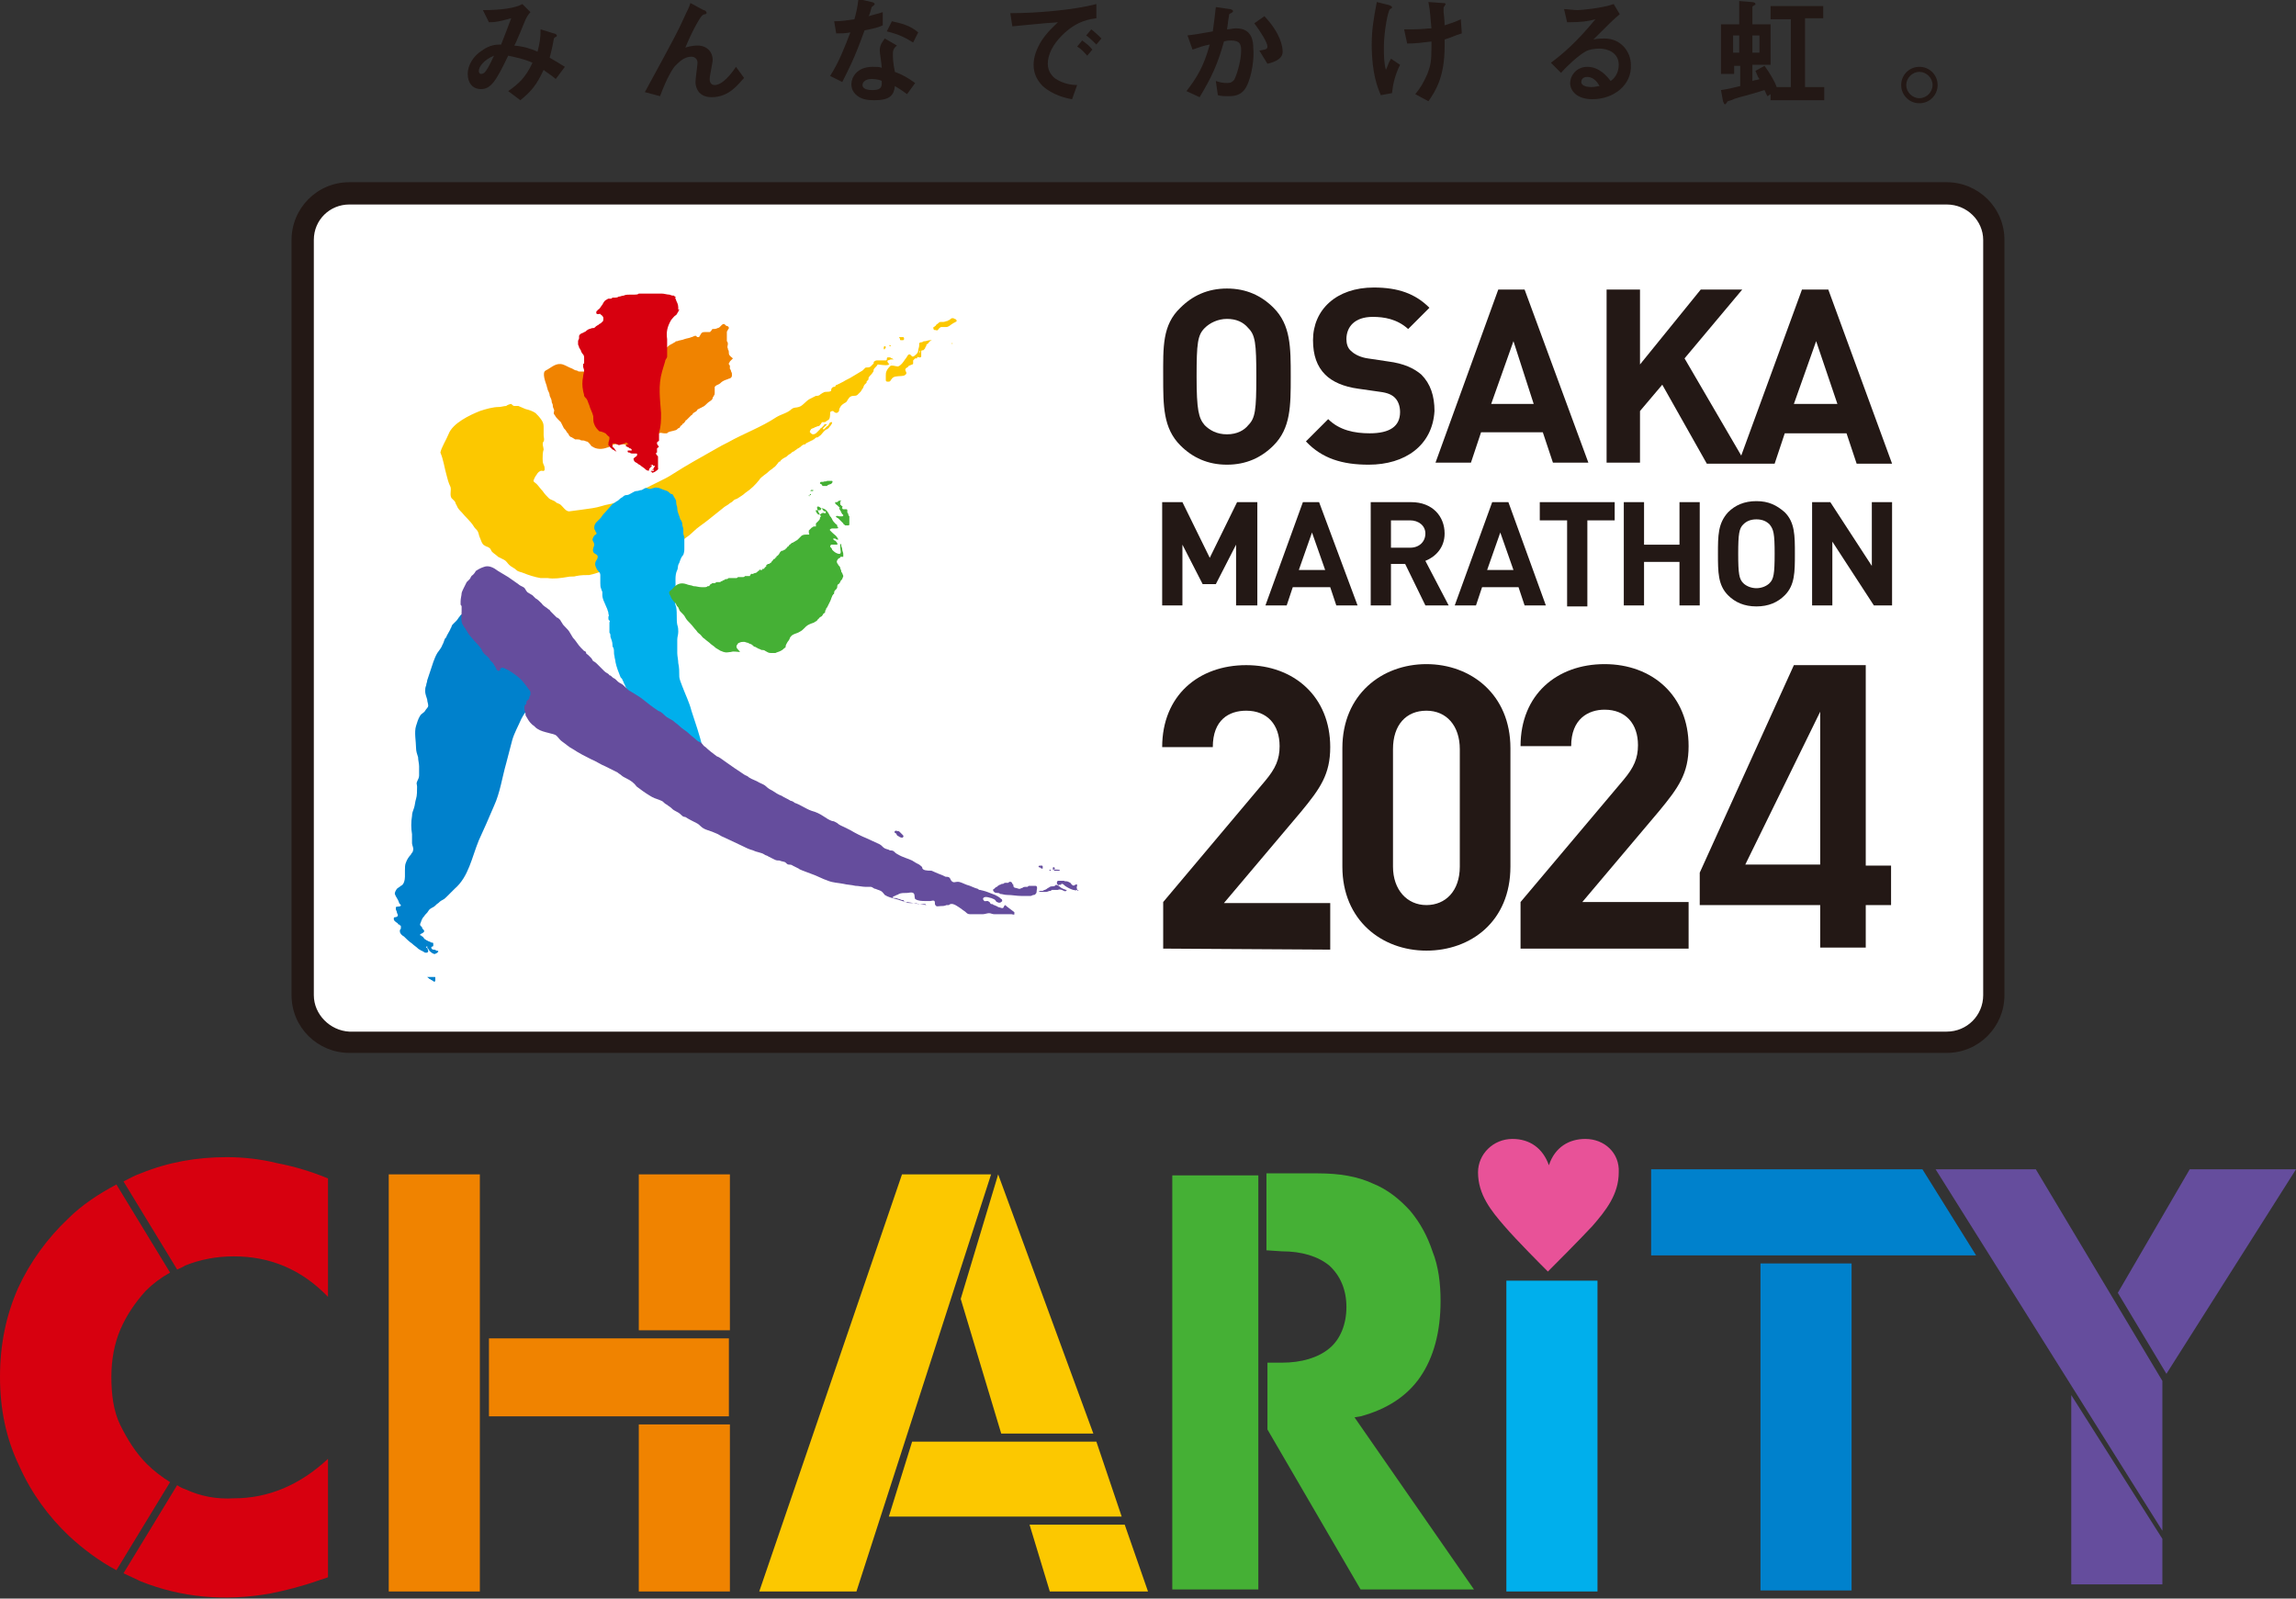 <?xml version="1.0" encoding="utf-8"?>
<!-- Generator: Adobe Illustrator 28.0.0, SVG Export Plug-In . SVG Version: 6.00 Build 0)  -->
<svg version="1.1" id="_レイヤー_2" xmlns="http://www.w3.org/2000/svg" xmlns:xlink="http://www.w3.org/1999/xlink" x="0px"
	 y="0px" viewBox="0 0 226.8 157.9" style="enable-background:new 0 0 226.8 157.9;" xml:space="preserve">
<rect x="0" y="0" width="226.8" height="157.9" fill="#333333" stroke="none"/>
<style type="text/css">
	.st0{fill:#00AFEC;}
	.st1{fill:#E85298;}
	.st2{fill:#D7000F;}
	.st3{fill:#F08300;}
	.st4{fill:#FCC800;}
	.st5{fill:#45B035;}
	.st6{fill:#0081CC;}
	.st7{fill:#654D9D;}
	.st8{fill:#231815;}
	.st9{fill:#FFFFFF;}
	.st10{fill-rule:evenodd;clip-rule:evenodd;fill:#231815;}
	.st11{fill-rule:evenodd;clip-rule:evenodd;fill:#FCC800;}
	.st12{fill-rule:evenodd;clip-rule:evenodd;fill:#00AFEC;}
	.st13{fill-rule:evenodd;clip-rule:evenodd;fill:#654D9D;}
	.st14{fill-rule:evenodd;clip-rule:evenodd;fill:#45B035;}
	.st15{fill-rule:evenodd;clip-rule:evenodd;fill:#D7000F;}
	.st16{fill:none;}
</style>
<g id="_レイヤー_1-2">
	<g>
		<g>
			<g>
				<rect x="148.8" y="126.5" class="st0" width="9" height="30.7"/>
				<path class="st1" d="M156.6,112.5c-1.6,0-3,0.8-3.6,2.6h0c-0.6-1.7-1.9-2.6-3.6-2.6c-1.9,0-3.4,1.5-3.4,3.3
					c0,2.2,1.3,3.8,2.6,5.3c1.2,1.4,3.7,3.9,4.3,4.5h0c0.6-0.6,3.1-3.1,4.4-4.5c1.3-1.5,2.6-3.1,2.6-5.3
					C160,113.9,158.5,112.5,156.6,112.5L156.6,112.5z"/>
				<path class="st2" d="M14.5,144.6c-1.1-1.1-1.9-2.4-2.6-3.8S11,137.7,11,136s0.3-3.3,0.9-4.7s1.5-2.7,2.5-3.8
					c0.7-0.7,1.5-1.3,2.4-1.8l-5.3-8.7c-1.7,0.9-3.4,2-4.8,3.4c-2,1.9-3.7,4.2-4.9,6.8C0.6,129.9,0,132.8,0,136s0.6,6.1,1.9,8.8
					c1.2,2.7,2.9,5,4.9,6.9c1.4,1.3,3,2.5,4.7,3.4l5.3-8.7C16,145.9,15.2,145.3,14.5,144.6L14.5,144.6z"/>
				<path class="st2" d="M18.3,147.1c-0.3-0.1-0.5-0.2-0.8-0.4l-5.3,8.7c0.6,0.3,1.1,0.5,1.7,0.8c4,1.6,8.3,2,12.8,1.2
					c1.5-0.3,3.1-0.7,4.8-1.3l0.9-0.3v-11.7c-2.8,2.6-5.9,3.9-9.3,3.9C21.4,148.1,19.8,147.8,18.3,147.1L18.3,147.1z"/>
				<path class="st2" d="M22.4,114.3c-3,0-5.8,0.5-8.5,1.6c-0.6,0.2-1.1,0.5-1.7,0.8l5.3,8.7c0.2-0.1,0.5-0.2,0.8-0.4
					c1.5-0.6,3.1-0.9,4.8-0.9c3.6,0,6.7,1.3,9.3,4v-11.7c-1.7-0.7-3.4-1.2-5-1.5C25.8,114.5,24.1,114.3,22.4,114.3L22.4,114.3z"/>
				<rect x="63.1" y="116" class="st3" width="9" height="15.4"/>
				<rect x="63.1" y="140.7" class="st3" width="9" height="16.5"/>
				<polygon class="st3" points="47.4,132.2 47.4,116 38.4,116 38.4,157.2 47.4,157.2 47.4,139.9 				"/>
				<polygon class="st4" points="97.9,116 89.1,116 75,157.2 84.6,157.2 				"/>
				<polygon class="st4" points="103.7,157.2 113.4,157.2 111.1,150.6 101.7,150.6 				"/>
				<path class="st5" d="M126.6,123.6c2,0,3.6,0.5,4.7,1.4c1.1,1,1.7,2.4,1.7,4.1s-0.6,3.2-1.7,4.1c-1.1,0.9-2.7,1.4-4.7,1.4h-1.4
					v6.6l9.2,15.8h11.2l-11.8-17l0.6-0.1c2.6-0.7,4.6-2,5.9-3.9c1.3-1.9,2-4.4,2-7.5c0-1.7-0.2-3.4-0.8-4.9c-0.5-1.5-1.2-2.8-2.2-4
					c-1-1.1-2.2-2.1-3.7-2.7c-1.5-0.7-3.3-1-5.4-1h-5.1v7.6L126.6,123.6L126.6,123.6z"/>
				<polygon class="st5" points="124.3,123.6 124.3,123.6 124.3,116.1 115.8,116.1 115.8,157 124.3,157 124.3,134.8 124.3,134.8 
									"/>
				<rect x="173.9" y="124.8" class="st6" width="9" height="32.3"/>
				<polygon class="st6" points="163.1,115.5 163.1,124 195.2,124 189.9,115.5 				"/>
				<polygon class="st7" points="204.6,156.5 213.6,156.5 213.6,152 204.6,137.8 				"/>
				<polygon class="st7" points="226.8,115.5 216.3,115.5 209.2,127.7 214,135.7 				"/>
				<polygon class="st7" points="201.1,115.5 191.2,115.5 213.6,151.2 213.6,136.4 				"/>
			</g>
			<rect x="48.3" y="132.2" class="st3" width="23.7" height="7.7"/>
			<polygon class="st4" points="87.8,149.8 110.8,149.8 108.3,142.4 90.1,142.4 			"/>
			<polygon class="st4" points="94.9,128.3 98.9,141.6 108,141.6 98.6,116 			"/>
		</g>
		<g>
			<g>
				<g>
					<path class="st8" d="M54.9,7.8c-0.6-0.5-1-0.7-1.2-0.9c-0.7,1.5-1.2,2.1-2.3,3L50.2,9c1-0.7,1.7-1.3,2.4-2.8
						c-0.9-0.4-1.5-0.5-2.4-0.7c-1.2,2.5-1.7,3.3-2.7,3.3c-0.8,0-1.3-0.6-1.3-1.5s0.6-1.8,1.4-2.3c0.8-0.6,1.5-0.6,1.9-0.6
						c0.3-0.8,0.6-1.5,1-2.6c-1.1,0.3-1.5,0.4-2.2,0.4L47.7,1c1.8,0,3.2-0.2,3.9-0.6l0.8,0.8c-0.2,0.2-0.4,0.5-0.6,1
						c0,0-0.8,2-1,2.3c1,0.1,1.6,0.3,2.3,0.6c0.2-0.8,0.3-1.3,0.3-2.2l1.3,0.4c0.1,0,0.3,0.1,0.3,0.2c0,0.1,0,0.1-0.2,0.2
						c-0.1,0.1-0.1,0.1-0.1,0.2c-0.1,0.6-0.2,1-0.4,1.8c0.7,0.4,1,0.6,1.5,0.9L54.9,7.8L54.9,7.8z M47.3,7c0,0.3,0.2,0.3,0.2,0.3
						c0.1,0,0.3,0,0.5-0.3c0.3-0.4,0.7-1.3,0.8-1.5C47.8,5.9,47.3,6.6,47.3,7z"/>
					<path class="st8" d="M70.3,9.6c-1.6,0-1.6-1.4-1.6-1.5c0-0.3,0.2-1.7,0.2-1.9c0-0.4-0.3-0.6-0.6-0.6c-0.7,0-1.2,0.5-1.6,0.9
						c-0.2,0.2-0.8,1.1-1.5,3l-1.5-0.4C66.7,3.6,67,3,67.5,1.9c0.4-0.9,0.6-1.2,0.7-1.6L69.5,1c0.1,0,0.3,0.1,0.3,0.3
						c0,0-0.1,0.1-0.1,0.1c0,0-0.2,0-0.3,0.1c-0.2,0.1-1,1.5-1.7,3.2c0.6-0.2,1.1-0.2,1.2-0.2c1,0,1.5,0.7,1.5,1.4
						c0,0.3-0.3,1.6-0.3,1.9c0,0.4,0.2,0.6,0.5,0.6c0.8,0,1.7-1.2,2.1-1.8l0.8,1.1C73,8.2,72.1,9.6,70.3,9.6z"/>
					<path class="st8" d="M85.4,3c-1,2.8-1.6,3.9-2.2,5.1L82,7.5c0.9-1.4,1.5-3,2-4.3c-0.5,0.1-0.9,0.1-1.4,0.1l-0.2-1.2
						c0.8,0,1.3-0.1,2-0.2c0.2-0.7,0.3-1.2,0.4-2l1.3,0.3c0.1,0,0.3,0.1,0.3,0.2c0,0.1-0.2,0.2-0.3,0.3c0,0-0.2,0.8-0.3,0.9
						c0.7-0.2,1.1-0.3,1.4-0.4v1.3C86.8,2.7,86.4,2.8,85.4,3L85.4,3z M89.6,9.3c-0.4-0.3-0.7-0.5-1.2-0.8c-0.1,0.9-0.5,1.4-2,1.4
						c-0.8,0-1.4-0.1-1.9-0.6c-0.2-0.2-0.4-0.5-0.4-1c0-0.6,0.5-1.7,2.1-1.7c0.4,0,0.7,0,0.9,0.1c0-0.3-0.2-1.5-0.2-1.7
						c0-0.6,0.3-0.9,0.5-1.2l1.2,0.7c-0.4,0.3-0.4,0.6-0.4,0.9c0,0.2,0,0.8,0.2,1.7c0.8,0.3,1.3,0.6,2,1.1L89.6,9.3L89.6,9.3z
						 M86.1,7.8c-0.6,0-0.9,0.3-0.9,0.6c0,0.3,0.3,0.5,1,0.5c1,0,0.9-0.5,0.9-0.9C87,7.9,86.5,7.8,86.1,7.8z M90.2,4.2
						c-0.8-0.5-1.4-0.8-2.6-1.1l0.5-1c0.9,0.2,1.8,0.4,2.6,1.1L90.2,4.2z"/>
					<path class="st8" d="M104.9,3.5c-0.9,0.9-1.4,1.9-1.4,2.8c0,0.8,0.5,1.3,0.8,1.5c0.8,0.5,1.6,0.6,2.1,0.6l-0.5,1.4
						c-0.6-0.1-1.9-0.4-2.9-1.3c-0.6-0.6-0.9-1.3-0.9-2.1s0.3-1.6,0.8-2.4c0.6-0.9,1.2-1.4,1.6-1.8c-1.6,0.1-3.3,0.3-4.5,0.4
						l-0.2-1.3c2.6,0,6.2-0.3,8.5-0.9v1.4C107.7,1.9,106.4,2,104.9,3.5z M107.4,5.5c-0.3-0.3-0.5-0.6-1-0.9l0.5-0.6
						c0.4,0.3,0.7,0.5,1,0.9L107.4,5.5L107.4,5.5z M108.3,4.4c-0.3-0.3-0.6-0.6-1-0.9l0.5-0.6c0.5,0.4,0.7,0.6,1,0.9L108.3,4.4z"/>
					<path class="st8" d="M123.1,8.6c-0.5,0.9-1.3,0.9-1.8,0.9c-0.3,0-0.7,0-1-0.1L120.1,8c0.3,0.1,0.6,0.2,1.1,0.2
						c0.4,0,0.5-0.1,0.7-0.3c0.2-0.3,0.7-1.8,0.7-2.9c0-0.6-0.1-1-1-1c-0.2,0-0.4,0-0.7,0.1c-0.6,2.2-1.2,3.5-2.4,5.5l-1.3-0.6
						c1-1.3,1.7-2.4,2.3-4.6c-0.6,0.1-1.1,0.3-1.7,0.5l-0.5-1.4c0.9-0.1,1.9-0.3,2.5-0.4c0.1-0.8,0.2-1.4,0.3-2.4l1.4,0.2
						c0.1,0,0.3,0.1,0.3,0.2c0,0,0,0.1-0.2,0.2c-0.2,0.1-0.2,0.1-0.2,0.3c-0.1,0.4-0.1,0.8-0.2,1.3c0.3,0,0.6-0.1,0.9-0.1
						c1.6,0,1.7,1.3,1.7,2C123.9,5.6,123.7,7.5,123.1,8.6L123.1,8.6z M125.2,6.3L124.4,5c0.5-0.1,0.8-0.1,0.8-0.4
						c0-0.4-0.7-1.5-1.3-2.3l1-0.7c1.6,1.7,1.8,3,1.8,3.5C126.7,5.8,126,6.1,125.2,6.3L125.2,6.3z"/>
					<path class="st8" d="M137.5,9.2l-1.1,0.2c-0.3-0.7-0.9-2.1-0.9-5c0-1.5,0.2-2.6,0.5-4.2l1.2,0.3c0,0,0.3,0.1,0.3,0.2
						c0,0.1,0,0.1-0.2,0.2c-0.2,0.2-0.6,2.2-0.6,3.8c0,0.7,0,1.5,0.2,2.2c0.2-0.4,0.2-0.6,0.5-1.1l0.9,0.6
						C137.8,7.4,137.6,8.3,137.5,9.2L137.5,9.2z M142.7,3.9c0,0.3,0,0.5,0,0.7c0,3-0.9,4.4-1.6,5.4l-1.3-0.7c0.5-0.6,0.8-1.1,1.2-2
						c0.3-0.8,0.4-1.2,0.4-2.6V4.1c-0.9,0.1-1.5,0.2-2.4,0.2l-0.3-1.4c0.4,0,0.5,0,0.8,0c0.9,0,1.5-0.1,1.9-0.1
						c-0.1-0.9-0.1-1.6-0.3-2.6l1.4,0.1c0.1,0,0.3,0,0.3,0.1c0,0.1-0.1,0.1-0.1,0.2c-0.1,0.1-0.1,0.1-0.1,0.2s0,0.3,0,0.4
						c0,0,0.1,0.8,0.1,1.3c0.6-0.2,1-0.3,1.6-0.6l0.1,1.4C143.7,3.5,143.4,3.7,142.7,3.9L142.7,3.9z"/>
					<path class="st8" d="M157.3,9.8c-1.5,0-2.2-0.8-2.2-1.6c0-0.7,0.6-1.6,1.7-1.6c1.2,0,2,1,2.3,1.4c0.3-0.2,0.8-0.7,0.8-1.6
						c0-1.2-1.1-1.6-1.9-1.6c-0.5,0-1.1,0.1-1.4,0.3c-0.7,0.4-1.8,1.4-2.4,2.1l-1-1c1.2-0.9,2.5-2,4.4-4.3c-0.7,0.2-1.4,0.3-2.8,0.3
						l-0.3-1.3c0.3,0,1,0.1,1.3,0.1c0.4,0,2.5-0.2,3.6-0.6l0.6,1c-0.7,0.6-0.9,0.8-2.6,2.5c0.4-0.1,1-0.1,1.1-0.1
						c1.6,0,2.6,1.3,2.6,2.6C161.2,8.4,159.4,9.8,157.3,9.8L157.3,9.8z M156.8,7.6c-0.5,0-0.6,0.3-0.6,0.5c0,0.4,0.6,0.5,1,0.5
						c0.4,0,0.6-0.1,0.8-0.1C157.9,8.3,157.5,7.6,156.8,7.6L156.8,7.6z"/>
					<path class="st8" d="M174.9,9.9V9.3l-0.3,0.2c-0.1-0.1-0.1-0.2-0.3-0.6c-0.4,0.1-0.6,0.2-1.7,0.5c-0.4,0.1-1.2,0.3-1.6,0.5
						c-0.3,0.1-0.4,0.1-0.4,0.2c-0.1,0.1-0.1,0.2-0.2,0.2c-0.1,0-0.1-0.1-0.2-0.3l-0.2-1.1c0.7-0.1,1.5-0.3,1.9-0.4v-2h-0.6v0.8H170
						V2.4h1.8V0.1l1.2,0.1c0.3,0,0.4,0.1,0.4,0.2c0,0.1,0,0.1-0.1,0.1c-0.1,0.1-0.2,0.1-0.2,0.2v1.7h1.8v4h-1.8V8
						c0.2-0.1,0.6-0.1,0.7-0.2c-0.1-0.1-0.2-0.3-0.4-0.8l0.9-0.5c0.5,0.7,1,1.5,1.2,2.1h1.4V1.9h-2V0.6h5.2v1.2h-1.8v6.8h1.9v1.3
						H174.9z M171.8,3.5h-0.6v1.7h0.6V3.5z M173.8,3.5h-0.7v1.7h0.7V3.5z"/>
					<path class="st8" d="M191.4,8.4c0,1-0.8,1.8-1.8,1.8c-1,0-1.8-0.8-1.8-1.8s0.8-1.8,1.8-1.8S191.4,7.4,191.4,8.4z M188.3,8.4
						c0,0.7,0.6,1.3,1.3,1.3c0.7,0,1.3-0.6,1.3-1.3s-0.6-1.3-1.3-1.3S188.3,7.7,188.3,8.4z"/>
				</g>
				<g>
					<g>
						<path class="st9" d="M34.5,19.1h157.8c2.6,0,4.6,2.1,4.6,4.6v74.6c0,2.6-2.1,4.7-4.6,4.7H34.5c-2.6,0-4.6-2.1-4.6-4.7V23.7
							C29.9,21.2,32,19.1,34.5,19.1L34.5,19.1z"/>
						<path class="st10" d="M34.5,18c-3.2,0-5.7,2.6-5.7,5.7v74.6c0,3.2,2.6,5.7,5.7,5.7h157.8c3.2,0,5.7-2.6,5.7-5.7V23.7
							c0-3.2-2.6-5.7-5.7-5.7H34.5z M31,98.3V23.7c0-2,1.6-3.5,3.5-3.5h157.8c2,0,3.6,1.6,3.6,3.5v74.6c0,2-1.6,3.6-3.6,3.6H34.5
							C32.6,101.8,31,100.2,31,98.3z"/>
					</g>
					<g>
						<path class="st8" d="M125.8,44c-1.2,1.2-2.7,1.9-4.6,1.9s-3.4-0.7-4.6-1.9c-1.7-1.7-1.7-3.9-1.7-6.8s-0.1-5.1,1.7-6.8
							c1.2-1.2,2.7-1.9,4.6-1.9s3.4,0.7,4.6,1.9c1.7,1.7,1.7,3.9,1.7,6.8S127.5,42.3,125.8,44z M123.3,32.4
							c-0.5-0.6-1.2-0.9-2.1-0.9s-1.7,0.4-2.2,0.9c-0.7,0.7-0.8,1.5-0.8,4.8s0.2,4.1,0.8,4.8c0.5,0.5,1.2,0.9,2.2,0.9
							s1.7-0.4,2.1-0.9c0.7-0.7,0.8-1.5,0.8-4.8S124,33.1,123.3,32.4z"/>
						<path class="st8" d="M135.2,45.9c-2.6,0-4.6-0.6-6.2-2.3l2.2-2.2c1.1,1.1,2.6,1.4,4.1,1.4c2,0,3-0.7,3-2.1
							c0-0.6-0.2-1.1-0.5-1.4c-0.3-0.3-0.7-0.5-1.5-0.6l-2.1-0.3c-1.5-0.2-2.6-0.7-3.3-1.4c-0.8-0.8-1.2-1.9-1.2-3.4
							c0-3,2.3-5.2,6-5.2c2.4,0,4.1,0.6,5.5,2l-2.1,2.1c-1.1-1-2.4-1.2-3.5-1.2c-1.8,0-2.6,1-2.6,2.2c0,0.4,0.1,0.9,0.5,1.2
							c0.3,0.3,0.9,0.6,1.6,0.7l2,0.3c1.6,0.2,2.6,0.7,3.3,1.3c0.9,0.9,1.3,2.1,1.3,3.6C141.5,44,138.8,45.9,135.2,45.9L135.2,45.9z
							"/>
						<path class="st8" d="M153.4,45.7l-1-3h-6.1l-1,3h-3.5l6.2-17.1h2.6l6.3,17.1H153.4L153.4,45.7z M149.5,33.7l-2.2,6.2h4.2
							L149.5,33.7z"/>
						<path class="st8" d="M180.6,28.6H178L172,45l-5.6-9.6l5.7-6.8H168l-6,7.4v-7.4h-3.3v17.1h3.3v-5.1l2.2-2.6l4.4,7.8h6.7l1-3
							h6.1l1,3h3.5L180.6,28.6L180.6,28.6z M177.2,39.9l2.2-6.2l2.1,6.2H177.2z"/>
					</g>
					<g>
						<path class="st8" d="M122.1,59.8v-6l-2,3.9h-1.3l-2-3.9v6h-2V49.6h2l2.7,5.5l2.7-5.5h2v10.2C124.1,59.8,122.1,59.8,122.1,59.8
							z"/>
						<path class="st8" d="M132,59.8l-0.6-1.8h-3.7l-0.6,1.8h-2.1l3.7-10.2h1.6l3.8,10.2C134.1,59.8,132,59.8,132,59.8z M129.6,52.6
							l-1.3,3.7h2.6L129.6,52.6z"/>
						<path class="st8" d="M140.8,59.8l-2-4.1h-1.4v4.1h-2V49.6h4c2.1,0,3.3,1.4,3.3,3.1c0,1.4-0.9,2.3-1.9,2.7l2.3,4.4
							C143.1,59.8,140.8,59.8,140.8,59.8z M139.3,51.4h-1.9v2.7h1.9c0.9,0,1.5-0.6,1.5-1.4S140.1,51.4,139.3,51.4L139.3,51.4z"/>
						<path class="st8" d="M150.6,59.8L150,58h-3.6l-0.6,1.8h-2.1l3.7-10.2h1.6l3.7,10.2L150.6,59.8L150.6,59.8z M148.2,52.6
							l-1.3,3.7h2.6L148.2,52.6z"/>
						<path class="st8" d="M156.8,51.4v8.5h-2v-8.5h-2.7v-1.8h7.4v1.8H156.8L156.8,51.4z"/>
						<path class="st8" d="M165.9,59.8v-4.3h-3.5v4.3h-2V49.6h2v4.2h3.5v-4.2h2v10.2C167.9,59.8,165.9,59.8,165.9,59.8z"/>
						<path class="st8" d="M176.3,58.8c-0.7,0.7-1.6,1.1-2.8,1.1s-2.1-0.4-2.8-1.1c-1-1-1-2.3-1-4.1s0-3,1-4.1
							c0.7-0.7,1.6-1.1,2.8-1.1s2,0.4,2.8,1.1c1,1,1,2.3,1,4.1S177.3,57.8,176.3,58.8z M174.8,51.8c-0.3-0.3-0.7-0.5-1.3-0.5
							s-1,0.2-1.3,0.5c-0.4,0.4-0.5,0.9-0.5,2.9s0.1,2.5,0.5,2.9c0.3,0.3,0.8,0.5,1.3,0.5s1-0.2,1.3-0.5c0.4-0.4,0.5-0.9,0.5-2.9
							S175.2,52.3,174.8,51.8z"/>
						<path class="st8" d="M185.1,59.8l-4.1-6.3v6.3h-2V49.6h1.8l4.1,6.3v-6.3h2v10.2L185.1,59.8L185.1,59.8z"/>
					</g>
					<g>
						<g>
							<path class="st11" d="M87.5,34.3C87.5,34.3,87.6,34.3,87.5,34.3C87.6,34.3,87.5,34.3,87.5,34.3c0-0.1-0.1-0.1-0.1-0.1
								c0,0-0.1,0-0.1,0.1c0,0,0,0,0,0.1c0,0,0,0.1,0,0.1c0,0,0.1,0,0.1,0C87.4,34.4,87.5,34.4,87.5,34.3L87.5,34.3 M89,33.6
								c0.1,0,0.1,0,0.2,0c0.1,0,0.1-0.1,0.1-0.1c0,0,0-0.1,0-0.1c0,0,0-0.1-0.1-0.1c0,0,0,0-0.1,0c0,0,0,0,0,0c0,0,0,0,0,0
								c0,0,0,0-0.1,0c0,0-0.1,0-0.1,0s-0.1,0-0.1,0.1c0,0,0,0,0,0c0,0,0,0,0,0c0,0,0,0,0,0c0,0,0,0,0,0c0,0,0,0,0,0
								c0,0,0.1,0,0.1,0C88.9,33.6,88.9,33.6,89,33.6L89,33.6z M92.1,33.6C92.1,33.6,92.1,33.6,92.1,33.6
								C92.1,33.6,92.1,33.6,92.1,33.6c-0.1,0-0.2,0-0.2,0c-0.2,0-0.4,0.1-0.5,0.1c-0.1,0-0.2,0-0.3,0.1c-0.1,0-0.2,0-0.3,0.1
								c0,0,0,0,0,0c0,0,0,0,0,0c0,0.1,0,0.1,0,0.2c0,0.2-0.1,0.4-0.1,0.5c0,0.2-0.1,0.3-0.2,0.4C90,35.5,90.1,35,89.8,35
								c-0.2,0.1-0.2,0.3-0.4,0.5c-0.2,0.3-0.4,0.6-0.7,0.7c-0.2,0-0.7-0.2-0.8,0c-0.1,0.1-0.2,0.2-0.3,0.4s-0.1,0.3-0.1,0.5
								c0,0.1,0,0.2,0,0.3c0,0,0,0.1,0,0.1c0,0,0,0.1,0,0.1c0,0,0.1,0.1,0.1,0.1c0,0,0.1,0,0.1,0s0.1,0,0.1,0c0.1,0,0.2-0.1,0.2-0.2
								c0,0,0.1,0,0.1-0.1c0,0,0.1-0.1,0.1-0.1c0.3-0.2,0.7-0.1,1.1-0.2c0.6-0.3-0.2-0.5,0.3-0.8c0,0,0.1,0,0.1-0.1
								c0.1-0.1,0.2-0.1,0.4-0.2c0.1,0,0.1-0.1,0.1-0.1c0,0,0-0.1,0-0.2c0,0,0,0,0-0.1c0,0,0,0,0,0c0,0,0.1-0.1,0.1-0.1
								c0,0,0.1-0.1,0.1-0.1c0,0,0.1,0,0.1,0c0.1,0,0.1,0,0.1-0.1s0.1,0,0.2,0c0,0,0.1,0,0.1,0c0.1,0,0.1-0.1,0.1-0.1
								c0,0,0-0.1,0-0.1c0,0,0-0.1,0-0.1c0,0,0,0,0-0.1c0-0.1,0-0.1,0-0.2c0,0,0-0.1,0.1-0.1c0,0,0,0,0.1,0c0,0,0,0,0.1-0.1
								c0.1-0.1,0.1-0.1,0.1-0.2c0.1-0.1,0.1-0.1,0.1-0.2c0-0.1,0.1-0.1,0.2-0.2C91.8,33.7,92,33.6,92.1,33.6L92.1,33.6z M90.8,34.8
								C90.8,34.8,90.8,34.8,90.8,34.8C90.8,34.9,90.7,34.9,90.8,34.8C90.8,34.8,90.8,34.8,90.8,34.8c0-0.1,0.1-0.1,0.1-0.2
								c0,0,0,0,0,0c0,0,0,0,0,0c0,0,0,0.1,0,0.1C90.9,34.8,90.9,34.8,90.8,34.8C90.9,34.8,90.8,34.8,90.8,34.8L90.8,34.8z
								 M94.1,33.9L94.1,33.9C94.1,33.9,94.1,33.9,94.1,33.9C94.1,33.9,94.1,33.9,94.1,33.9c-0.1,0-0.1,0-0.1,0c0,0-0.1,0-0.1,0
								c0,0-0.1,0,0,0c0,0,0,0,0.1,0c0,0,0,0,0,0c0,0,0,0,0,0C94,34,94,34,94.1,33.9C94,34,94.1,34,94.1,33.9
								C94.1,33.9,94.1,33.9,94.1,33.9L94.1,33.9z M88,34.2C88,34.2,88,34.2,88,34.2c0-0.1-0.1-0.1-0.1-0.1c0,0,0,0-0.1,0
								c0,0-0.1,0-0.1,0c0,0,0,0,0,0c0,0,0,0,0,0s-0.1,0-0.1,0c0,0,0,0,0.1,0c0,0,0.1,0,0.1,0c0,0,0,0,0,0
								C87.9,34.2,87.9,34.2,88,34.2C87.9,34.2,88,34.2,88,34.2C88,34.2,88,34.2,88,34.2L88,34.2z M94.5,31.7c0-0.1-0.1-0.2-0.2-0.2
								c-0.1-0.1-0.3-0.1-0.4,0c0,0-0.1,0.1-0.1,0.1c0,0-0.1,0-0.2,0.1c-0.1,0-0.3,0.1-0.4,0.1c-0.1,0-0.2,0-0.3,0
								c-0.1,0-0.2,0.1-0.3,0.2c-0.1,0-0.1,0.1-0.2,0.2c-0.1,0-0.1,0.1-0.1,0.1c0,0-0.1,0-0.1,0s0,0,0,0.1c0,0,0,0,0,0.1
								c0,0,0.1,0.1,0.1,0.1c0.1,0,0.1,0,0.1,0c0.1,0,0.2,0.1,0.2,0c0.1,0,0.1-0.1,0.1-0.1c0.1-0.1,0.2-0.2,0.3-0.2
								c0.1,0,0.2,0,0.3,0c0.1,0,0.2,0,0.2,0c0.1,0,0.3-0.1,0.4-0.2C94.3,31.8,94.5,31.8,94.5,31.7C94.5,31.7,94.5,31.7,94.5,31.7
								L94.5,31.7z M88,35.9C88,35.9,88,35.9,88,35.9L88,35.9C88.1,35.9,88.1,35.9,88,35.9C88.1,35.8,88,35.8,88,35.9
								C88,35.8,88,35.8,88,35.9c-0.1,0-0.1,0-0.1,0C87.9,35.9,87.9,35.9,88,35.9C87.9,35.9,88,35.9,88,35.9
								C88,35.9,88,35.9,88,35.9L88,35.9z M87.8,36C87.8,36,87.9,36,87.8,36c0.1-0.1,0-0.1,0-0.1c0,0-0.1,0-0.1-0.1
								s-0.1-0.1-0.1-0.1c0,0,0.1,0,0.1-0.1s0.1,0,0.1,0c0.1-0.1,0.2-0.1,0.3-0.1c0.1,0,0.1,0,0.2,0c0,0,0,0,0,0c0,0,0,0,0,0
								c0,0,0,0,0,0c-0.1,0-0.1-0.1-0.2-0.1c-0.1,0-0.1-0.1-0.2-0.1c-0.1,0-0.1,0-0.2,0c-0.1,0-0.1,0.1-0.1,0.2c0,0,0,0.1-0.1,0.1
								c-0.1,0-0.1,0-0.2,0c-0.2,0-0.4,0-0.6,0c-0.1,0-0.1,0-0.1,0c-0.1,0-0.3,0.1-0.3,0.2c0,0,0,0,0,0.1c-0.1,0.1-0.2,0.2-0.3,0.3
								s-0.3,0.1-0.4,0.1c-0.1,0-0.1,0-0.2,0.1s-0.1,0.1-0.1,0.1c0,0-0.1,0.1-0.1,0.1c-0.3,0.2-0.7,0.4-1,0.6
								c-0.3,0.2-0.6,0.3-0.9,0.5c-0.2,0.1-0.4,0.2-0.6,0.3c-0.1,0-0.2,0.1-0.2,0.2c-0.1,0-0.2,0-0.3,0.1c-0.1,0.1-0.1,0.2-0.1,0.3
								c-0.1,0.1-0.3,0.1-0.4,0.1c-0.1,0-0.3,0-0.4,0.1c-0.1,0-0.1,0.1-0.2,0.1c-0.1,0.1-0.2,0.2-0.4,0.2c0,0,0,0-0.1,0
								c-0.2,0.1-0.4,0.2-0.6,0.3c-0.4,0.2-0.7,0.7-1.1,0.8c-0.3,0.1-0.4,0-0.7,0.2c-0.4,0.4-1,0.5-1.5,0.8c-1.5,1-3.2,1.6-4.8,2.5
								c-0.4,0.2-0.8,0.4-1.3,0.7c-1.4,0.8-2.7,1.5-4.1,2.4c-0.9,0.6-2,1-3,1.6c-0.4,0.2-0.8,0.4-1.3,0.6c-0.5,0.2-1.3,0.7-2,0.8
								c-0.6,0.1-1,0.3-1.7,0.4c-0.6,0.1-1.5,0.2-2.2,0.3c-0.4,0.1-0.7-0.5-1-0.7c-0.2-0.1-0.3-0.1-0.4-0.2
								c-0.2-0.2-0.5-0.2-0.7-0.4c-0.2-0.2-0.4-0.4-0.6-0.7c-0.2-0.2-0.4-0.5-0.6-0.7c-0.1-0.1-0.3-0.2-0.3-0.3
								c0-0.1,0.2-0.5,0.3-0.6c0.1-0.2,0.3-0.4,0.5-0.4c0.2,0,0.2,0.1,0.3-0.1c0-0.2,0-0.3-0.1-0.5c-0.1-0.2-0.1-0.4-0.1-0.6
								c0-0.3,0-0.6,0.1-0.9c0-0.2-0.2-0.6,0-0.8c0.1-0.2,0-0.4,0-0.6c0-0.2,0-0.4,0-0.7c0-0.3,0-0.5-0.2-0.8
								c-0.2-0.3-0.4-0.5-0.6-0.7c-0.3-0.2-0.6-0.3-1-0.4c-0.2-0.1-0.5-0.2-0.7-0.3c-0.1,0-0.3,0-0.4,0c-0.1,0-0.2-0.1-0.3-0.2
								c-0.1,0-0.4,0.1-0.5,0.2c-0.2,0-0.5,0.1-0.7,0.1c-0.6,0-1.3,0.2-1.9,0.4c-1,0.4-2.7,1.2-3.1,2.3c-0.2,0.5-0.7,1.3-0.8,1.8
								c0.3,0.7,0.4,1.5,0.6,2.2c0.1,0.4,0.2,0.8,0.4,1.2c0.1,0.3-0.1,0.8,0.1,1.1c0.1,0.1,0.2,0.2,0.3,0.3s0.1,0.3,0.2,0.4
								c0.1,0.3,0.3,0.5,0.5,0.7c0.4,0.5,0.9,0.9,1.2,1.4c0.1,0.2,0.3,0.3,0.4,0.5c0.1,0.2,0.1,0.4,0.2,0.6c0.1,0.2,0.2,0.7,0.5,0.8
								c0.1,0.1,0.3,0.1,0.4,0.2c0.2,0.1,0.2,0.3,0.3,0.4c0.2,0.2,0.4,0.3,0.6,0.5c0.2,0.1,0.4,0.2,0.6,0.3c0.2,0.1,0.3,0.3,0.5,0.5
								c0.2,0.2,0.5,0.3,0.7,0.5c0.2,0.2,0.5,0.2,0.7,0.3c0.5,0.2,1.1,0.4,1.7,0.5c0.2,0,0.5,0,0.7,0c0.6,0.1,1.3,0,1.9-0.1
								c0.4-0.1,0.6,0,0.9-0.1c0.5-0.1,0.9-0.1,1.3-0.1c1-0.2,1.9-0.7,2.9-0.8c0.8-0.1,1.3-0.3,1.9-0.5c0.5-0.1,1.2-0.5,1.6-0.7
								c0.3-0.2,0.7-0.2,1-0.4c0.2-0.1,0.4-0.2,0.6-0.4c0.4-0.3,0.9-0.4,1.3-0.7c0.3-0.2,0.7-0.5,1-0.8c0.4-0.4,0.9-0.7,1.4-1.1
								c0.5-0.4,1-0.8,1.5-1.2c0.2-0.2,0.5-0.3,0.7-0.5c0.2-0.1,0.3-0.2,0.4-0.3c0.1-0.1,0.3-0.1,0.4-0.2c0.3-0.2,0.5-0.3,0.7-0.5
								c0.6-0.4,1-0.8,1.4-1.3c0.1-0.2,0.3-0.3,0.4-0.4s0.3-0.2,0.5-0.4s0.3-0.2,0.5-0.4c0.2-0.1,0.3-0.3,0.4-0.4
								c0.1-0.1,0.1-0.2,0.2-0.2c0,0,0.1,0,0.1-0.1c0.2-0.2,0.4-0.3,0.6-0.4c0.1-0.1,0.2-0.2,0.4-0.3c0.1-0.1,0.2-0.2,0.3-0.2
								c0.1-0.1,0.3-0.2,0.4-0.3c0.1,0,0.1-0.1,0.2-0.1c0.1-0.1,0.2-0.2,0.4-0.3c0.1,0,0.2,0,0.2-0.1c0.2-0.1,0.4-0.2,0.6-0.3
								c0.1,0,0.1-0.1,0.2-0.1c0.1-0.1,0.2-0.2,0.3-0.2c0.1,0,0.1,0,0.2-0.1c0.2-0.1,0.3-0.3,0.5-0.5c0.1-0.1,0.2-0.2,0.3-0.2
								c0.1-0.1,0.2-0.1,0.2-0.2c0.1-0.1,0.3-0.3,0.3-0.5v0c0,0-0.1,0-0.1,0c-0.1,0-0.2,0.1-0.2,0.2c-0.1,0.1-0.1,0.2-0.2,0.2
								c0,0-0.1,0.1-0.1,0.1c0,0-0.1,0.1-0.1,0.1c0,0-0.1,0.1-0.1,0.1c0,0-0.1,0-0.1,0c0,0,0,0,0,0c0,0,0,0,0-0.1
								c0,0,0.1-0.1,0.1-0.1c0,0,0.1-0.1,0.1-0.1c0,0,0.1-0.1,0.1-0.1c0,0,0.1-0.1,0.1-0.1h0c0,0,0,0-0.1,0c0,0-0.1,0-0.1,0
								c0,0-0.1,0-0.1,0.1s-0.1,0-0.1,0.1c0,0-0.1,0.1-0.1,0.1s-0.1,0.1-0.1,0.1c0,0-0.1,0-0.1,0.1c0,0,0,0,0,0
								c-0.1,0.1-0.2,0.2-0.3,0.3c-0.1,0.1-0.2,0.2-0.4,0.2c-0.1,0-0.2-0.1-0.3-0.2c0,0,0,0,0-0.1c0-0.1,0.1-0.1,0.1-0.2
								c0.1-0.1,0.3-0.1,0.4-0.2c0.1,0,0.2-0.1,0.3-0.1c0.1,0,0.2-0.1,0.2-0.1c0,0,0-0.1,0.1-0.1c0-0.1,0.1-0.2,0.1-0.2
								c0.1,0,0.1,0,0.2,0c0.2,0,0.3-0.2,0.4-0.2c0.2-0.1,0.2-0.5,0.2-0.7c0-0.2,0.2-0.2,0.3-0.2c0.1,0.1,0.3,0.3,0.5,0.1
								c0.1-0.1,0.1-0.2,0.1-0.3c0.1-0.2,0.2-0.4,0.4-0.5c0.1-0.1,0.2-0.1,0.3-0.2c0.1-0.1,0.1-0.2,0.2-0.3c0.1-0.2,0.3-0.3,0.5-0.3
								c0.1,0,0.3,0,0.4-0.1c0.1-0.1,0.2-0.2,0.3-0.3c0.1-0.1,0.1-0.2,0.2-0.3c0.1-0.1,0.1-0.3,0.2-0.4c0.1-0.1,0.1-0.1,0.2-0.2
								c0-0.1,0-0.2,0.1-0.2c0.1-0.1,0.1-0.2,0.1-0.3c0.1-0.2,0.3-0.3,0.4-0.5c0.1-0.1,0.1-0.2,0.1-0.3c0.1-0.2,0.3-0.3,0.4-0.5
								C87.5,36.1,87.7,36.1,87.8,36L87.8,36z"/>
							<path class="st12" d="M70.5,77c-0.3,0.1-0.4-1.4-0.8-1.4c0.1-0.4,0-0.5-0.1-0.9c-0.1-0.3-0.3-0.2-0.3-0.5
								c0-0.3,0.2,0.2,0.1-0.4c-0.3-1.2-0.7-2.4-1.1-3.6c-0.2-0.8-0.6-1.6-0.9-2.4c-0.1-0.3-0.3-0.7-0.3-1c0-0.4,0-0.9-0.1-1.3
								c0-0.3-0.1-0.7-0.1-1c0-0.3,0-0.6,0-0.9c0-0.2,0-0.3,0-0.4c0-0.3,0.1-0.5,0.1-0.8c0-0.2,0-0.4-0.1-0.7
								c-0.1-0.5,0-1.1-0.1-1.7c0-0.1-0.1-0.2-0.1-0.4c0-0.2-0.1-0.3-0.1-0.5c0-0.3,0.1-0.6,0.1-0.9c0.1-0.6-0.1-1.3,0.2-1.9
								c0.1-0.2,0-0.4,0.2-0.7c0.1-0.3,0.2-0.6,0.4-0.8c0.1-0.3,0.1-0.4,0.1-0.7c0-0.3,0-0.7,0-1c0-0.1-0.1-0.3-0.1-0.4
								c0-0.1,0-0.3,0-0.4c0-0.2-0.1-0.3-0.1-0.5c0-0.2-0.1-0.4-0.2-0.5c-0.1-0.4-0.3-0.7-0.3-1.1c0-0.2-0.1-0.3-0.1-0.5
								c0-0.1,0-0.3-0.1-0.4c0-0.1-0.1-0.1-0.1-0.2c-0.1-0.1-0.1-0.2-0.1-0.2c-0.1-0.1-0.1-0.1-0.2-0.1c-0.2-0.1-0.2-0.2-0.4-0.3
								c-0.3-0.1-0.6-0.2-0.8-0.3c-0.2,0-0.3-0.1-0.5,0c-0.1,0-0.3,0.1-0.4,0.1s-0.3-0.1-0.4-0.1c-0.1,0-0.2,0.1-0.4,0.2
								c-0.2,0-0.3,0.1-0.5,0.1c-0.2,0-0.3,0.1-0.5,0.2s-0.3,0.2-0.5,0.2c-0.2,0-0.3,0.1-0.4,0.2c-0.2,0.1-0.3,0.2-0.4,0.3
								c-0.1,0.1-0.2,0.1-0.3,0.2c-0.1,0.1-0.2,0.1-0.3,0.2c-0.3,0.3-0.6,0.7-0.9,1c-0.1,0.1-0.2,0.3-0.3,0.4
								c-0.1,0.1-0.2,0.2-0.4,0.4c-0.1,0.1-0.2,0.3-0.2,0.5c0,0.1,0,0.2,0.1,0.3c0,0.1,0.1,0.2,0.1,0.2c0.1,0.2-0.1,0.2-0.2,0.3
								c0,0.1-0.1,0.1-0.1,0.2c-0.2,0.3,0.1,0.4,0.1,0.7c0,0.2-0.2,0.4-0.1,0.7c0.1,0.3,0.6,0.2,0.4,0.7c-0.2,0.3-0.3,0.5-0.1,0.9
								c0.1,0.3,0.4,0.4,0.4,0.7c0,0.3,0,0.5,0,0.8c0,0.2,0,0.4,0.1,0.6c0,0.1,0.1,0.2,0.1,0.3c0,0.1,0,0.2,0,0.3
								c0,0.2,0.1,0.5,0.2,0.7c0.1,0.2,0.2,0.5,0.3,0.7c0,0.1,0.1,0.2,0.1,0.4c0,0.1,0.1,0.2,0,0.3c0,0.1,0,0.1,0,0.2
								c0,0.1,0,0.1,0.1,0.2s0,0.1,0,0.2c0,0.2,0,0.3,0,0.5c0,0.1,0,0.2,0,0.2c0,0.1,0,0.2,0,0.3c0.1,0.1,0.1,0.2,0.1,0.4
								c0.1,0.3,0.2,0.5,0.2,0.8c0,0.1,0,0.2,0.1,0.3c0.1,0.3,0,0.5,0.1,0.8c0,0.2,0.1,0.4,0.1,0.6c0.1,0.5,0.3,1,0.5,1.5
								c0.1,0.1,0.2,0.2,0.2,0.3c0.1,0.1,0.1,0.3,0.2,0.4c0.1,0.3,0.3,0.6,0.4,0.9c0.1,0.3,0.3,0.6,0.4,0.8c0.1,0.2,0.2,0.3,0.3,0.5
								c0,0.1,0.1,0.1,0.1,0.2c0.1,0.2,0.2,0.3,0.3,0.4c0.1,0.2,0.2,0.4,0.3,0.6c0.2,0.4,0.4,0.8,0.6,1.2c0.3,0.6,0.8,0.7,1.2,1.1
								c0.1,0.1,0.2,0.2,0.4,0.2c0.2,0.1,0.3,0.2,0.3,0.4c0.1,0.2,0.2,0.4,0.1,0.6c-0.1,0.3,0.9,1.3,1.2,1.2c-0.3-0.5-0.7-0.6-1-1.2
								c0.4-0.1,0.8,0,1.1,0.2c-0.1,0.1-0.2,0.2-0.3,0.3c0.2,0.3,0.5,0.4,0.7,0.5c0,0.1-0.2,0.2-0.3,0.3c0.2,0.2,0.7,0.2,0.9,0.3
								c0.1,0.3-0.1,0.8,0.3,0.9c0.3,0,0.7,0.3,0.9,0.5c0.1,0.1,0.9,0.4,0.8,0c-0.1,0-0.2,0.1-0.3,0.1c-0.1-0.3,0-0.5,0-0.7
								c-0.1,0-0.1,0.1-0.2,0.1c0-0.1,0-0.2,0.1-0.2c0.6,0,0.2,0.4,0.3,0.6c0.2,0,0.1,0,0.3,0.1c0-0.1,0.1-0.4,0.2-0.4
								C70.6,77.2,70.6,77.1,70.5,77"/>
							<path class="st3" d="M71.9,34.5c0,0,0-0.1,0-0.1c-0.1-0.1,0-0.3,0-0.4c0-0.1,0-0.2-0.1-0.3c0-0.1,0-0.2,0-0.3
								c0,0,0-0.1,0-0.1c0,0,0,0,0-0.1c0-0.1,0-0.1,0-0.2c0-0.1,0-0.1,0-0.2c0-0.1,0.1-0.2,0.1-0.2c0-0.1,0.1-0.1,0.1-0.2
								c0-0.1-0.1-0.2-0.2-0.2c-0.1,0-0.2-0.2-0.3-0.2c-0.1,0-0.2,0.1-0.2,0.1c-0.1,0.1-0.2,0.2-0.2,0.2c0,0-0.1,0.1-0.2,0.1
								c-0.2,0.1-0.3,0.1-0.5,0.1c-0.1,0-0.1,0.2-0.2,0.2c0,0,0,0.1-0.1,0.1c-0.1,0-0.2,0-0.2,0c-0.1,0-0.2,0-0.3,0
								c-0.1,0-0.2,0-0.3,0.1c-0.1,0.1-0.1,0.2-0.2,0.3c0,0,0,0.1-0.1,0.1c-0.1,0-0.2,0-0.2-0.1c-0.1,0-0.1-0.1-0.2,0
								c-0.1,0-0.2,0.1-0.3,0.1c-0.2,0.1-0.4,0.1-0.7,0.2c-0.2,0.1-0.5,0.1-0.7,0.2c-0.1,0-0.2,0-0.2,0.1c-0.1,0-0.2,0.1-0.2,0.1
								c-0.2,0.1-0.4,0.2-0.5,0.3c0,0-0.1,0.1-0.1,0.1c-0.2,0.1-0.5,0.2-0.7,0.3c-0.2,0.1-0.5,0.2-0.7,0.3c-0.2,0.2-0.5,0.3-0.8,0.4
								c-0.4,0.2-0.8,0.2-1.2,0.3c-0.5,0.1-0.9,0.2-1.4,0.2c-0.5,0-1.1,0-1.6,0.2c-0.5,0.2-0.9,0.4-1.3,0.6c-0.1,0-0.3,0.1-0.4,0.1
								c-0.1,0-0.2,0-0.3,0c-0.1,0-0.1,0-0.2,0c-0.1,0-0.2,0-0.3-0.1c-0.2,0-0.3-0.1-0.5-0.2c-0.3-0.1-0.6-0.3-0.9-0.4
								c-0.7-0.2-1.1,0.3-1.7,0.6c-0.4,0.2,0,1.2,0.1,1.5c0,0.1,0.1,0.3,0.1,0.4c0.1,0.2,0.2,0.4,0.2,0.6c0.1,0.2,0.2,0.4,0.2,0.6
								c0,0.1,0.1,0.2,0.1,0.3c0,0.1,0,0.2,0.1,0.4s0,0.2,0,0.4c0,0.1,0,0.1,0.1,0.2c0.1,0.2,0.2,0.3,0.3,0.4
								c0.1,0.1,0.2,0.2,0.3,0.3c0.1,0.2,0.2,0.4,0.3,0.6c0.1,0.1,0.2,0.2,0.3,0.4c0.1,0.1,0.2,0.2,0.2,0.3c0,0,0.1,0.1,0.1,0.1
								c0,0,0.1,0.1,0.2,0.1c0.1,0.1,0.2,0.1,0.3,0.2c0.1,0,0.1,0,0.2,0c0.1,0,0.3,0,0.4,0.1c0.2,0,0.3,0,0.5,0.1
								c0.2,0,0.3,0.2,0.4,0.3c0.1,0.1,0.1,0.2,0.2,0.2c0.4,0.3,1,0.3,1.5,0.1c0.1,0,0.1,0,0.2-0.1c0.5-0.3,0.9-0.3,1.5-0.2
								c0.3,0.1,0.6,0.1,0.8,0.1c0.4-0.1,0.5-0.3,0.7-0.5c0.3-0.2,0.5-0.3,0.9-0.3c0.2,0,0.6-0.1,0.8-0.2c0.1-0.1,0.1-0.2,0.2-0.2
								c0.2-0.1,0.3,0,0.5,0c0.1,0,0.1,0,0.2,0c0.1,0,0.1,0,0.2-0.1c0.2-0.1,0.4-0.1,0.7-0.2c0.1,0,0.2-0.1,0.3-0.2
								c0.1,0,0.2-0.1,0.2-0.2c0.1-0.1,0.2-0.1,0.2-0.2c0.1-0.1,0.2-0.1,0.2-0.2c0,0,0.1,0,0.1-0.1c0,0,0-0.1,0.1-0.1
								c0.1-0.1,0.1-0.1,0.2-0.2c0.1-0.1,0.2-0.2,0.3-0.3c0.1,0,0.1-0.1,0.1-0.1c0,0,0.1-0.1,0.1-0.1c0.1-0.1,0.2-0.1,0.3-0.2
								s0.1-0.2,0.2-0.2c0.1,0,0.1-0.1,0.2-0.1c0.1,0,0.1-0.1,0.2-0.1c0.2-0.1,0.3-0.2,0.5-0.4c0.1-0.1,0.3-0.2,0.4-0.3
								c0.1-0.1,0.1-0.2,0.1-0.2c0-0.1,0.1-0.1,0.1-0.2c0.1-0.1,0.1-0.2,0.1-0.3s0-0.2,0-0.3c0-0.1,0-0.2,0-0.2c0-0.1,0-0.1,0.1-0.2
								c0.1,0,0.1-0.1,0.2-0.1s0.1-0.1,0.2-0.1c0.1-0.1,0.2-0.2,0.4-0.3c0.2-0.1,0.3-0.1,0.5-0.2c0.1,0,0.3-0.1,0.3-0.3
								c0-0.1,0-0.2,0-0.2c0-0.1-0.1-0.2-0.1-0.3c0-0.1-0.1-0.1-0.1-0.2c0-0.1,0-0.2,0-0.2c0,0,0-0.1,0-0.1s-0.1-0.1-0.1-0.1
								c0,0,0-0.1,0-0.1c0-0.1,0.1-0.1,0.1-0.2c0.1-0.1,0.1-0.1,0.2-0.2c0,0,0.1-0.1,0.1-0.1C72,35.1,72,35,72,34.9
								C72,34.8,72,34.6,71.9,34.5L71.9,34.5z"/>
							<g>
								<path class="st6" d="M41.8,93.2c0-0.1-0.1-0.2-0.1-0.2c0,0-0.1,0-0.1,0c0,0.1,0,0,0.1,0.1c-0.1,0,0,0-0.1,0
									c0,0.1,0,0.1,0,0.2c-0.1,0,0,0-0.1,0.1c0,0,0,0,0.1,0C41.6,93.3,41.7,93.2,41.8,93.2L41.8,93.2z"/>
								<path class="st6" d="M42.9,97L42.9,97C42.9,97,42.9,97,42.9,97C42.9,97,42.9,97,42.9,97c0.1-0.1,0.1-0.1,0.1-0.2
									c0-0.1,0-0.1,0-0.2c0-0.1,0-0.1-0.1-0.1c0,0-0.1,0-0.1,0c-0.1,0-0.1,0-0.2,0c-0.1,0-0.1,0-0.2,0c0,0-0.1,0-0.1,0
									c0,0-0.1,0-0.1,0c0,0,0.1,0.1,0.1,0.1c0,0,0.1,0,0.1,0.1c0.1,0,0.2,0.1,0.2,0.1c0.1,0,0.1,0.1,0.2,0.1
									C42.8,96.9,42.8,96.9,42.9,97C42.9,97,42.9,97,42.9,97C42.9,97,42.9,97,42.9,97L42.9,97z"/>
								<path class="st6" d="M53.8,63.4c0.1-0.4,0-0.7,0-1.1c0-0.3,0.1-0.7,0-1c0-0.2-0.2-0.4-0.3-0.6c-0.1-0.1-0.2-0.2-0.3-0.3
									C53,60.2,53,60.1,52.8,60c-0.3-0.1-0.6-0.4-0.9-0.5c-0.3-0.1-0.7-0.1-1-0.1c-0.2,0-0.4,0-0.6,0c-0.1,0-0.2,0-0.3,0
									c-0.1,0-0.2-0.1-0.3-0.1c-0.3,0-0.5,0.1-0.8,0.2c-0.2,0.1-0.4,0-0.6,0.1c-0.2,0-0.3,0.1-0.5,0.2c-0.1,0-0.2,0.1-0.4,0.1
									c-0.1,0-0.3,0-0.4,0.1c-0.1,0.1-0.2,0.1-0.3,0.2c-0.1,0-0.3,0.1-0.5,0.1c-0.2,0.1-0.2,0.2-0.4,0.3c-0.2,0.1-0.3,0.1-0.4,0.3
									c-0.1,0.1-0.2,0.3-0.3,0.4c-0.1,0.1-0.3,0.3-0.4,0.4c-0.1,0.1-0.1,0.3-0.2,0.4c0,0.1-0.4,0.7-0.4,0.8c0,0-0.1,0.2-0.1,0.1
									c-0.1,0.2-0.1,0.2-0.2,0.5c0,0-0.1,0.2-0.1,0.2c-0.1,0.3-0.3,0.5-0.5,0.8c-0.3,0.5-0.5,1.2-0.7,1.8
									c-0.1,0.3-0.2,0.6-0.3,0.9c0,0.2-0.1,0.3-0.1,0.5c-0.1,0.2-0.1,0.4-0.1,0.6c0,0.2,0.1,0.5,0.2,0.8c0,0.2,0.1,0.4,0.1,0.6
									c0,0.2-0.2,0.3-0.3,0.5s-0.4,0.3-0.5,0.5c-0.2,0.3-0.3,0.7-0.4,1c-0.2,0.6,0,1.6,0,2.2c0,0.3,0.1,0.6,0.2,0.9
									c0,0.3,0.1,0.6,0.1,0.9c0,0.3,0,0.6,0,0.9c0,0.2-0.1,0.4-0.2,0.6c-0.1,0.2,0,0.3,0,0.5c0,0.4,0,0.9-0.1,1.2
									c-0.1,0.3-0.1,0.6-0.2,0.9c-0.1,0.3-0.2,0.5-0.2,0.8c-0.1,0.6-0.1,1.2,0,1.8c0,0.3,0,0.6,0,0.9c0,0.2,0.2,0.5,0.1,0.7
									c0,0.2-0.2,0.3-0.2,0.4c-0.2,0.2-0.4,0.5-0.5,0.8c-0.1,0.2-0.1,0.5-0.1,0.8c0,0.2,0,0.4,0,0.6c0,0.3-0.1,0.8-0.4,0.9
									c-0.1,0.1-0.3,0.2-0.4,0.3C39,88.1,39,88.2,39,88.3c0.1,0.3,0.3,0.5,0.4,0.8c0,0.1,0.1,0.2,0.2,0.3c0,0.2-0.3,0.1-0.5,0.2
									c0,0,0,0.1,0,0.2c0,0.1,0.1,0.2,0.1,0.3c0,0.1,0.1,0.2,0.1,0.3c0,0.2-0.3,0.2-0.3,0.2c0,0-0.1,0-0.1,0.1c0,0,0,0.1,0,0.1
									c0,0.2,0.4,0.4,0.4,0.4c0,0.1,0,0.1,0.1,0.1c0,0,0.1,0.1,0.1,0.1s0.1,0,0.1,0.1c0,0.1,0,0.2,0,0.2c0,0.1-0.1,0.1-0.1,0.2
									c0,0,0,0.1,0,0.1V92c0,0.2,0.2,0.4,0.4,0.5c0.2,0.2,0.5,0.5,0.8,0.7c0.2,0.2,0.4,0.3,0.6,0.5c0.1,0.1,0.2,0.1,0.3,0.2
									c0,0,0.1,0,0.2,0.1c0.1,0,0.1,0.1,0.2,0.1c0.1,0,0.1,0,0.2,0c0,0,0.1-0.1,0.1-0.1c0-0.1,0-0.2-0.1-0.3c0,0,0-0.1-0.1-0.1
									c0,0,0-0.1,0-0.1c0,0,0,0,0,0c0,0,0,0,0,0c0,0,0,0,0.1,0s0,0,0,0.1c0,0,0,0.1,0.1,0.1c0,0.1,0.1,0.1,0.1,0.2
									c0.1,0.1,0.2,0.2,0.4,0.3c0.1,0,0.1,0.1,0.2,0c0,0,0.1,0,0.2-0.1s0.1-0.1,0.1-0.1c0-0.1-0.1-0.1-0.2-0.1
									c-0.1-0.1-0.2-0.1-0.3-0.1c-0.1,0-0.2-0.1-0.2-0.2c0,0,0-0.1,0.1-0.1c0,0,0.1,0,0.1-0.1c0,0,0-0.1,0-0.2
									c0-0.1-0.1-0.1-0.2-0.1c-0.1-0.1-0.3-0.1-0.4-0.2c-0.1,0-0.1-0.1-0.2-0.1c0,0-0.1-0.1-0.1-0.1c-0.1-0.1-0.1-0.2-0.2-0.2
									c0,0-0.1-0.1-0.1-0.1c-0.1,0-0.1,0-0.1-0.1c0.1-0.1,0.3-0.1,0.4-0.3c0-0.1,0-0.1-0.1-0.2s-0.1-0.1-0.1-0.2
									c0,0-0.1-0.1-0.1-0.1c-0.1-0.1-0.1-0.1-0.1-0.2c0-0.1,0.1-0.2,0.1-0.3c0.1-0.2,0.1-0.3,0.3-0.5c0.1-0.2,0.3-0.3,0.4-0.5
									s0.3-0.3,0.5-0.4c0.2-0.1,0.3-0.3,0.5-0.4c0.1-0.1,0.2-0.2,0.4-0.3c0.2-0.1,0.3-0.2,0.4-0.3c0.3-0.3,0.5-0.5,0.8-0.8
									c1.4-1.2,1.7-3.1,2.4-4.8c0.5-1.1,1-2.2,1.5-3.4c0.6-1.3,0.8-2.8,1.2-4.2c0.2-0.8,0.4-1.5,0.6-2.3c0.2-0.7,0.6-1.4,0.9-2.1
									c0.3-0.6,0.5-0.7,0.8-1.2c0.1-0.2,0.2-0.5,0.4-0.7c0.2-0.2,0.3-0.5,0.4-0.8c0.1-0.3,0.1-0.7,0.2-1c0.1-0.4,0.2-0.8,0.2-1.2
									c0-0.3,0.1-0.5,0.1-0.8c0-0.2,0-0.4,0-0.7C53.7,64.2,53.7,63.8,53.8,63.4L53.8,63.4z"/>
							</g>
							<path class="st13" d="M88.9,82.2c-0.1-0.1-0.1-0.1-0.2-0.1c-0.1,0-0.2-0.1-0.3,0s0,0.2,0.1,0.2c0,0.1,0.1,0.1,0.1,0.2
								c0.1,0.1,0.2,0.1,0.3,0.2c0.1,0,0.2,0.1,0.3,0c0.1-0.1,0-0.2,0-0.2C89,82.3,89,82.3,88.9,82.2L88.9,82.2z M94.2,84
								c0,0-0.1,0-0.1,0C94.1,84,94.1,84,94.2,84c0,0.1,0,0.2,0,0.1C94.2,84.1,94.2,84,94.2,84C94.2,84,94.2,84,94.2,84z M104.4,86
								c0.1,0,0.2,0,0.2,0c0,0,0.1,0,0.1,0c0-0.1-0.2-0.1-0.3-0.1c-0.1,0-0.1,0-0.2,0c0,0-0.1,0-0.1,0.1C104.3,86,104.3,86,104.4,86
								C104.4,86,104.4,86,104.4,86L104.4,86z M103.8,86L103.8,86c0-0.1-0.1-0.1-0.1-0.1c0,0-0.1,0,0,0.1
								C103.7,86,103.8,86,103.8,86L103.8,86z M104,85.9c0,0,0.2,0,0.2-0.1c0-0.1-0.1-0.2-0.2-0.1C104,85.7,104,85.8,104,85.9
								C104,85.9,104,85.9,104,85.9L104,85.9z M103,85.8L103,85.8c0,0,0-0.1,0-0.2c0-0.1-0.1-0.1-0.1-0.1c-0.1,0-0.4,0-0.3,0.1
								c0,0.1,0.2,0.1,0.2,0.1C102.8,85.8,102.9,85.8,103,85.8L103,85.8z M106.4,87.4c0-0.1-0.2,0-0.2,0c-0.1,0.1-0.2,0.1-0.3,0
								c0,0-0.1-0.1-0.1-0.1c0,0,0-0.1-0.1-0.1c0,0-0.1-0.1-0.2-0.1c-0.1-0.1-0.3,0-0.4-0.1c-0.1,0-0.2,0-0.3,0c-0.1,0-0.1,0-0.1,0
								c-0.1,0-0.1,0-0.1,0c-0.1,0-0.2,0-0.2,0.2c0,0.1,0,0.1,0.1,0.2c0,0,0.1,0.1,0.1,0c0,0,0,0,0.1,0c0.1,0,0.1,0,0.1,0
								c0,0,0-0.1,0.1-0.1c0.1,0,0.2,0.1,0.3,0.2c0.3,0.2,0.5,0.3,0.8,0.4c0.1,0,0.3,0.1,0.4,0c0,0,0,0,0-0.1
								C106.3,87.7,106.4,87.6,106.4,87.4C106.4,87.5,106.4,87.4,106.4,87.4L106.4,87.4z M102.3,87.5c-0.1,0-0.1,0-0.2,0
								c-0.1,0-0.1,0-0.2,0c-0.1,0-0.1,0-0.2,0s-0.1,0-0.2,0.1c-0.1,0-0.1,0-0.2,0c-0.1,0-0.2,0-0.3,0.1c-0.1,0-0.2,0.1-0.3,0.1
								c-0.1,0-0.3-0.1-0.4-0.1c-0.1,0-0.2-0.1-0.2-0.2c0-0.1,0-0.1,0-0.1c0,0-0.1-0.1-0.1-0.1c0-0.1-0.1-0.2-0.2-0.2c0,0,0,0-0.1,0
								c0,0-0.1,0.1-0.1,0.1c-0.1,0-0.2,0-0.3,0c-0.1,0-0.2,0.1-0.2,0.1c-0.1,0-0.2,0-0.3,0.1c-0.1,0-0.1,0-0.2,0.1
								c-0.1,0-0.1,0.1-0.1,0.1c-0.1,0-0.1,0-0.2,0.1c0,0-0.1,0.1-0.1,0.1c0,0-0.1,0-0.1,0.1c0,0.1,0,0.1,0.1,0.2
								c0.1,0.1,0.2,0.1,0.3,0.1c0.1,0,0.2,0,0.3,0.1c0.2,0,0.4,0.1,0.7,0.1c0.5,0,0.9,0.1,1.4,0.1c0.2,0,0.4,0,0.6,0
								c0.1,0,0.2,0,0.3,0c0.1,0,0.2-0.1,0.3-0.1c0.1,0,0.1,0,0.2-0.1c0.1-0.1,0.1-0.2,0.1-0.3C102.5,87.6,102.4,87.5,102.3,87.5
								L102.3,87.5z M106.4,87.9C106.4,87.9,106.3,87.9,106.4,87.9C106.3,87.9,106.3,88,106.4,87.9c0,0.1,0.2,0.1,0.1,0
								C106.5,87.9,106.4,87.9,106.4,87.9L106.4,87.9z M104.7,87.6c-0.1-0.1-0.3-0.2-0.4-0.2c0,0,0,0,0,0c0,0-0.1,0.1-0.1,0.1
								c-0.2,0.1-0.3,0-0.5,0.1c-0.1,0.1-0.2,0.1-0.3,0.2c-0.1,0.1-0.3,0.1-0.4,0.2c-0.1,0-0.2,0-0.2,0c0,0-0.2,0-0.2,0
								c0.1,0.1,0.2,0.1,0.3,0.1c0.2,0,0.3,0,0.4,0c0.2,0,0.3-0.1,0.4-0.1c0.1,0,0.1,0,0.2-0.1c0.1,0,0.2,0,0.2,0c0,0,0,0,0.1,0
								c0.1,0,0.2,0,0.3,0c0.2-0.1,0.4,0,0.6,0.1c0.1,0,0.1,0.1,0.2,0c0,0,0.1-0.1,0.1-0.1c0,0-0.1,0-0.1,0
								C105,87.8,104.8,87.7,104.7,87.6L104.7,87.6z"/>
							<g>
								<path class="st14" d="M81.7,47.5C81.7,47.5,81.8,47.4,81.7,47.5c0.1,0,0.2,0,0.2,0s0.1,0,0.1,0c0,0,0.1,0,0.1,0s0.1,0,0.1,0
									c0.1,0.1,0,0.2-0.1,0.3c0,0-0.4,0.1-0.4,0.2c0,0,0,0,0,0s0,0,0,0c0,0,0.1,0,0.1,0s0,0-0.1,0c-0.1,0-0.1,0-0.2,0
									c0,0,0,0-0.1,0s-0.1,0-0.1,0c-0.1,0-0.1-0.1-0.1-0.1c0,0,0,0-0.1-0.1c0,0,0,0-0.1,0c0-0.1,0-0.2,0.1-0.2c0.1,0,0.1,0,0.2,0
									C81.5,47.5,81.6,47.6,81.7,47.5C81.6,47.5,81.7,47.5,81.7,47.5C81.7,47.5,81.7,47.5,81.7,47.5L81.7,47.5z"/>
								<path class="st14" d="M80.1,48.4C80.1,48.4,80.1,48.4,80.1,48.4c0,0,0.1,0,0.1,0c0,0,0.1,0,0.1,0c0,0,0.1,0,0,0.1
									c0,0-0.1,0-0.1,0c0,0-0.1,0-0.1,0c0,0-0.1,0-0.1,0C80.1,48.5,80.1,48.4,80.1,48.4L80.1,48.4z"/>
								<path class="st14" d="M80,48.9C80,48.9,80,48.9,80,48.9C80,48.8,80,48.8,80,48.9c0-0.1,0-0.1,0-0.1c0,0,0.1,0,0.1,0
									C80.1,48.8,80.1,48.8,80,48.9c0.1-0.1,0.1-0.1,0.1-0.1c0,0,0,0,0,0.1C80.1,48.9,80,48.9,80,48.9L80,48.9z"/>
								<path class="st14" d="M79.9,48.9L79.9,48.9C80,48.9,80,49,79.9,48.9C80,49,80,49,80,49c0,0-0.1,0-0.1,0
									C79.9,49,79.9,49,79.9,48.9C79.9,48.9,79.9,48.9,79.9,48.9L79.9,48.9z"/>
								<path class="st14" d="M83,49.5L83,49.5c0,0,0,0.1,0,0.1c0,0,0,0,0,0.1c0,0,0,0.1,0,0.1c0,0,0,0.1,0.1,0.1c0,0,0,0.1,0.1,0.1
									s0,0,0,0.1c0,0,0,0,0,0.1c0,0,0,0.1,0,0.1c0,0,0.1,0.1,0,0.1c0,0-0.1,0-0.1,0c0,0,0,0,0-0.1s0,0,0-0.1c0,0-0.1,0-0.1,0
									c0,0-0.1-0.1-0.1-0.1c0,0-0.1-0.1-0.1-0.1s-0.1-0.1-0.1-0.1c0,0-0.1,0-0.1-0.1c0,0-0.1,0-0.1-0.1c0,0,0,0,0,0
									c0,0,0-0.1,0-0.1c0,0,0.1,0,0.1,0s0.1,0,0.1,0C82.9,49.4,83,49.4,83,49.5c0.1-0.1,0.1-0.1,0.1-0.1c0,0,0,0,0,0.1
									C83.1,49.5,83,49.5,83,49.5L83,49.5z"/>
								<path class="st14" d="M81.1,50.2c0,0,0,0.1,0,0.1c0,0.1-0.1,0.1-0.2,0.1c-0.1,0-0.1,0-0.2,0c0,0-0.1,0-0.1,0
									c-0.1,0,0.1,0.3,0.1,0.3s0.1,0.1,0.1,0.1c0.1,0,0.1,0.1,0.2,0c0.1,0,0.1-0.1,0.2-0.1c0.1-0.1,0.2,0,0.3,0
									c0.1,0,0.1-0.2,0-0.2c0,0-0.1,0-0.1,0C81.2,50.3,81.3,50.3,81.1,50.2c0.5,0,0.7,0.4,0.9,0.8c0,0,0.1,0.1,0.1,0.1
									c0,0.1,0.1,0.1,0.1,0.2c0.1,0.2,0.2,0.3,0.3,0.4c0,0,0.1,0.1,0.1,0.1c0.1,0,0.1,0.1,0.1,0.2c0.1,0.1,0.2,0.2-0.1,0.2
									c-0.1,0-0.3,0-0.4,0c-0.1,0-0.3,0.1-0.2,0.2c0,0,0.1,0.1,0.1,0.1c0,0,0.1,0.1,0.1,0.1c0.2,0.2,0.4,0.3,0.5,0.5
									c0.1,0.1,0.1,0.2,0.1,0.2s-0.1,0-0.1,0c-0.1,0-0.2-0.1-0.2-0.1c-0.1,0-0.2,0-0.2,0s-0.1,0,0,0c0,0.1,0.1,0.2,0.2,0.2
									c0.1,0.1,0.3,0.3,0.2,0.4c-0.1,0-0.2,0-0.2,0s-0.1,0-0.1,0c-0.1,0-0.3,0-0.3,0S82,53.9,82,54c0.1,0.1,0.2,0.2,0.2,0.3
									c0.2,0.2,0.3,0.3,0.6,0.4c0.4,0.1,0.2-0.4,0.2-0.6c0-0.1,0-0.2,0-0.2c0,0,0-0.1,0-0.1c0,0,0.1-0.1,0.1-0.1s0,0.1,0,0.2
									c0,0.1,0.1,0.2,0.1,0.4c0,0.1,0.1,0.3,0.1,0.4c0,0.1,0,0.1,0,0.2c0,0,0,0.1,0,0.1c0,0,0,0,0,0c-0.1,0-0.1,0-0.2,0
									s-0.1,0-0.1,0.1c-0.1,0-0.2,0.1-0.2,0.1c-0.1,0.1-0.2,0.3-0.1,0.4c0,0.1,0.1,0.1,0.1,0.2c0.1,0.1,0.2,0.2,0.2,0.3
									c0,0.1,0.1,0.2,0.1,0.3c0,0.1,0,0.1,0.1,0.2c0,0.1,0.1,0.2,0.1,0.3c0,0.1-0.1,0.2-0.1,0.3c-0.1,0.1-0.2,0.2-0.2,0.3
									c-0.1,0.1-0.1,0.2-0.2,0.2c-0.1,0.1-0.1,0.2-0.1,0.3c0,0,0,0.1-0.1,0.2s-0.1,0.1-0.1,0.1c0,0-0.1,0.1-0.1,0.2
									c0,0.1,0,0.2-0.1,0.2c0,0.1-0.1,0.1-0.1,0.2c-0.1,0.2-0.1,0.3-0.2,0.5c-0.1,0.2-0.2,0.4-0.3,0.6c-0.1,0.1-0.1,0.1-0.1,0.2
									c-0.1,0.1-0.1,0.2-0.1,0.3c-0.1,0.1-0.2,0.1-0.2,0.2c-0.1,0.1-0.1,0.2-0.2,0.2c-0.1,0.1-0.2,0.1-0.2,0.2
									c-0.1,0-0.1,0.1-0.2,0.2c-0.1,0.1-0.2,0.1-0.3,0.2c-0.3,0.1-0.6,0.2-0.8,0.4c-0.1,0.1-0.1,0.1-0.2,0.2
									c-0.1,0.1-0.2,0.2-0.4,0.3c-0.3,0.2-0.7,0.2-0.9,0.5c-0.1,0.1-0.1,0.2-0.1,0.2s-0.1,0.2-0.2,0.3c-0.1,0.2-0.2,0.3-0.2,0.5
									c0,0,0,0.1-0.1,0.1c-0.1,0.1-0.2,0.2-0.4,0.3c-0.2,0.1-0.3,0.1-0.5,0.2c-0.1,0-0.2,0-0.3,0c-0.1,0-0.2,0-0.2,0
									c-0.2,0-0.3-0.1-0.5-0.2c-0.1-0.1-0.3-0.1-0.4-0.1c-0.1-0.1-0.3-0.1-0.4-0.2c-0.1,0-0.1-0.1-0.2-0.1c-0.1,0-0.2-0.1-0.3-0.2
									c-0.1-0.1-0.3-0.1-0.4-0.2c-0.1,0-0.3-0.1-0.4-0.1c-0.2,0-0.3,0-0.5,0.1c-0.1,0-0.1,0.1-0.2,0.2c-0.2,0.3,0.2,0.5,0.3,0.7
									c-0.3,0-0.6-0.1-0.9,0c-0.2,0-0.4,0.1-0.7,0c-0.1,0-0.2-0.1-0.3-0.1c-0.2-0.1-0.3-0.2-0.5-0.3c-0.2-0.2-0.4-0.3-0.5-0.4
									c-0.2-0.2-0.4-0.3-0.6-0.5c-0.2-0.1-0.3-0.3-0.4-0.4c-0.1-0.1-0.3-0.2-0.4-0.4c-0.2-0.2-0.4-0.5-0.6-0.7
									c-0.2-0.2-0.4-0.4-0.5-0.6c-0.1-0.2-0.2-0.3-0.3-0.4c-0.1-0.1-0.1-0.1-0.2-0.2c-0.1-0.1-0.1-0.2-0.2-0.4
									c-0.1-0.1-0.2-0.2-0.2-0.3c-0.1-0.2-0.3-0.3-0.4-0.5c-0.1-0.1-0.1-0.2-0.2-0.4c-0.1-0.1-0.1-0.2-0.1-0.3
									c0-0.1,0.2-0.2,0.3-0.3c0.4-0.5,0.8-0.7,1.4-0.5c0.2,0.1,0.5,0.1,0.7,0.2c0.3,0,0.5,0.1,0.8,0.1c0.1,0,0.2,0,0.3,0
									c0.1,0,0.2,0,0.3-0.1c0,0,0.1,0,0.1,0c0,0,0.1,0,0.1-0.1c0,0,0.1-0.1,0.1-0.1c0.1,0,0.1-0.1,0.2-0.1c0.1,0,0.1,0,0.2,0
									c0.1,0,0.1-0.1,0.2-0.1c0,0,0,0,0.1,0s0,0,0.1,0c0,0,0,0,0.1,0c0.1,0,0.1-0.1,0.2-0.1c0.1,0,0.1-0.1,0.2-0.1
									c0.1,0,0.1-0.1,0.2-0.1c0,0,0.1,0,0.1,0c0.1,0,0.1-0.1,0.2-0.1c0.1,0,0.1,0,0.2,0c0.1,0,0.1,0,0.2,0c0.1,0,0.1,0,0.1,0
									c0,0,0.1,0,0.1,0s0.1,0,0.1,0c0.1,0,0.1,0,0.2-0.1c0,0,0.1,0,0.1,0c0.1,0,0.2,0,0.2,0c0.1,0,0.1,0,0.2,0
									c0.1,0,0.1,0,0.2-0.1c0.1,0,0.1,0,0.2,0c0.1,0,0.1,0,0.1,0c0,0,0.1,0,0.1,0c0.1,0,0.1,0,0.1-0.1c0,0,0,0,0.1-0.1s0,0,0.1,0
									c0.1,0,0.2-0.1,0.3-0.1c0.1,0,0.2-0.1,0.3-0.2c0,0,0.1,0,0.1-0.1s0.1,0,0.1,0c0,0,0,0,0.1,0s0.1,0,0.1-0.1c0,0,0.1,0,0.1,0
									c0.1,0,0.1-0.1,0.2-0.2c0.1,0,0.1-0.1,0.1-0.2c0.1,0,0.1-0.1,0.2-0.1c0.1,0,0.1,0,0.2-0.1c0,0,0,0,0,0
									c0.1,0,0.1-0.1,0.1-0.1c0,0,0.1-0.1,0.1-0.1c0.1-0.1,0.1-0.2,0.2-0.2c0,0,0.1,0,0.1-0.1s0.1,0,0.1-0.1s0.1-0.1,0.1-0.1
									c0,0,0.1-0.1,0.1-0.1c0.1-0.1,0.1-0.2,0.2-0.3c0.1-0.1,0.1-0.1,0.2-0.1c0.1,0,0.1-0.1,0.2-0.1c0.1,0,0.1-0.1,0.1-0.1
									c0.1,0,0.1-0.1,0.2-0.2c0.1,0,0.1-0.1,0.2-0.2c0,0,0.1,0,0.1-0.1c0.1,0,0.1-0.1,0.2-0.1c0.1,0,0.1-0.1,0.2-0.1
									c0.1-0.1,0.2-0.1,0.3-0.2c0,0,0.1-0.1,0.1-0.1c0.1-0.1,0.1-0.1,0.2-0.2c0,0,0.1-0.1,0.1-0.1c0.2-0.1,0.3-0.1,0.5-0.1
									c0.1,0,0.1,0,0.2,0s0-0.1,0-0.2s0-0.1,0-0.2c0,0,0.1-0.1,0.1-0.1c0.1-0.1,0.1-0.1,0.2-0.2c0.1,0,0.1-0.1,0.2-0.1
									c0,0,0.1,0,0.1,0c0,0,0.1,0,0.1,0c0,0,0,0,0-0.1c0,0,0-0.1,0-0.1c0,0,0-0.1,0-0.1c0.1-0.1,0.2-0.2,0.2-0.2
									c0.1-0.1,0.2-0.2,0.2-0.3c0-0.1,0-0.1,0.1-0.2C80.4,49.9,80.8,49.9,81.1,50.2L81.1,50.2z"/>
								<path class="st14" d="M82.6,51L82.6,51c0.1-0.1,0.2,0,0.3,0c0.1,0,0.1,0,0.2,0c0,0,0.1,0,0.1,0c0.1,0,0.1-0.1,0.1-0.1
									c0,0,0-0.1-0.1-0.1c0-0.1-0.1-0.1-0.1-0.2c0-0.1-0.1-0.1-0.1-0.2c0,0-0.1-0.1-0.1-0.2c0.1-0.1,0.1,0,0.2,0
									c0.1,0,0.1,0.1,0.2,0.1c0.1,0,0.1,0,0.1,0c0,0,0.1,0,0.1,0c0,0,0,0,0.1,0c0,0,0.1,0,0.1,0.1c0,0,0,0.1,0,0.2
									c0,0.1,0.1,0.1,0.1,0.2c0,0.1,0,0.1,0.1,0.2c0,0.1,0,0.1,0,0.2c0,0,0,0.1,0,0.1s0,0.1,0,0.1c0,0,0,0.1,0,0.1
									c0,0.1,0,0.1,0,0.2c0,0,0,0.1,0,0.1c0,0.1-0.1,0.1-0.1,0.1c0,0-0.1,0-0.1,0c0,0-0.1,0-0.1,0c0,0,0,0,0,0c0,0,0,0-0.1,0
									c-0.1-0.1-0.2-0.1-0.2-0.2c-0.1-0.1-0.2-0.2-0.3-0.3c-0.1-0.1-0.1-0.1-0.2-0.2C82.6,51.1,82.5,51,82.6,51L82.6,51z"/>
							</g>
							<path class="st15" d="M67.1,30.6c0,0-0.1,0.1-0.1,0.2c-0.1,0.1-0.1,0.2-0.2,0.3c-0.2,0.1-0.4,0.4-0.5,0.5
								c-0.4,0.7-0.5,1.2-0.4,1.9c0,0.3,0,0.7,0,1c0,0.2,0,0.5,0,0.7c0,0.2-0.2,0.3-0.2,0.5c-0.1,0.3-0.2,0.7-0.3,1
								c-0.4,1.4-0.2,2.7-0.1,4.1c0,0.7,0,1.3-0.2,1.9c0,0.1,0,0.2,0,0.3c0,0,0,0.1,0,0.1c0,0.1,0,0.1,0,0.2c0,0.1,0,0.1,0,0.2
								c0,0.1-0.1,0.1-0.1,0.1s-0.1,0.1-0.1,0.1c0,0,0,0.1,0,0.1c0,0.1,0.1,0.2,0.1,0.2c0.1,0.1,0.1,0.2,0,0.2c0,0-0.1,0.1-0.1,0.1
								c0,0,0,0.1,0,0.1c0,0.1,0,0.1,0,0.2c0,0,0,0.1,0,0.1c0,0-0.1,0-0.1,0.1c0,0.1,0.1,0.1,0.1,0.2c0.1,0,0.1,0.1,0.1,0.2
								c0,0.1,0,0.1,0,0.2c0,0.1,0,0.2,0,0.4c0,0.1,0,0.2,0,0.2c0,0.1,0,0.1,0,0.2c0.1,0.2-0.2,0.3-0.3,0.4
								c-0.2,0.1-0.3,0.1-0.3,0.1c0,0,0-0.1,0-0.1c0,0-0.1,0-0.1,0c0,0,0,0,0-0.1c0.1,0,0.3,0.1,0.3-0.1c-0.1,0-0.1,0-0.2,0
								c0,0,0.2-0.1,0.2-0.2c0,0,0.1-0.2,0.1-0.2c-0.1,0-0.2,0-0.2,0c0,0,0,0,0-0.1c0,0-0.3,0.1-0.3,0.1c0.1,0,0.2,0,0.2,0
								c0,0.1-0.3,0.2-0.3,0.5c-0.2,0-0.3-0.1-0.4-0.2c-0.1-0.1-0.3-0.2-0.4-0.3c-0.1-0.1-0.2-0.1-0.3-0.2c-0.1-0.1-0.2-0.1-0.3-0.2
								c0,0-0.1-0.1-0.1-0.2c-0.1-0.1,0.1-0.2,0.2-0.3c0.1,0,0.2-0.2,0.1-0.3c0,0-0.1,0-0.2,0c-0.1,0-0.2,0-0.2,0
								c-0.1,0-0.2,0-0.3-0.1c-0.1,0-0.2,0-0.2-0.1c0-0.1,0-0.1,0.1-0.1c0.1,0,0.2,0,0.3,0c0,0,0-0.1,0-0.1c0,0,0,0-0.1-0.1
								c-0.1,0-0.1,0-0.2-0.1c-0.3-0.1-0.3-0.2-0.3-0.2s0.1-0.1,0.1-0.1c0,0,0.1,0,0.1,0c0,0,0.1,0,0.1,0c-0.1-0.1-0.2-0.1-0.2-0.2
								C61.2,44,61.1,44,61,43.9c-0.1,0-0.2-0.1-0.3-0.1c0,0-0.1,0-0.1,0c0,0-0.1,0-0.1,0c0,0,0,0,0,0.1c0,0,0,0.1,0,0.1
								c0,0.1,0,0.2,0.1,0.2c0.1,0.1,0.2,0.3,0.3,0.4c-0.1,0-0.3-0.2-0.4-0.2c-0.1-0.1-0.1-0.1-0.2-0.2c0,0-0.1,0-0.1-0.1
								c0,0,0-0.1-0.1-0.1c0,0,0-0.1,0-0.2c0-0.2,0.1-0.3,0.1-0.5c0-0.1,0-0.2-0.1-0.2c0,0-0.1-0.1-0.1-0.1c0,0-0.1-0.1-0.1-0.1
								c0-0.1-0.5-0.3-0.7-0.3c-0.2-0.2-0.4-0.4-0.5-0.7c-0.1-0.2-0.1-0.5-0.1-0.8c-0.1-0.4-0.3-0.7-0.4-1.1
								c-0.1-0.2-0.1-0.3-0.2-0.5c-0.1-0.2-0.2-0.2-0.3-0.4c0-0.2-0.1-0.4-0.1-0.5c-0.1-0.5-0.1-0.9,0-1.4c0-0.2,0.1-0.4,0.1-0.6
								c0-0.1-0.1-0.3-0.1-0.4c0,0,0-0.1,0-0.2c0,0,0-0.1,0.1-0.1c0-0.1,0-0.2,0-0.3s0-0.2,0-0.3c0-0.2-0.1-0.3-0.2-0.4
								c0-0.1-0.1-0.1-0.1-0.2c0-0.1-0.1-0.2-0.1-0.2c0-0.1-0.1-0.1-0.1-0.2c0-0.1-0.1-0.2-0.1-0.3c0-0.1,0-0.2,0-0.3
								c0-0.1,0.1-0.2,0.1-0.3c0-0.1,0-0.2,0-0.2c0-0.1,0.1-0.2,0.3-0.3c0.1,0,0.2-0.1,0.2-0.1c0.1,0,0.2-0.1,0.3-0.2
								c0.1,0,0.1-0.1,0.2-0.1c0.1,0,0.2-0.1,0.4-0.1c0.1,0,0.1,0,0.2-0.1c0,0,0.1-0.1,0.1-0.1c0.1,0,0.1-0.1,0.2-0.1
								c0,0,0.1-0.1,0.1-0.1c0.1,0,0.1-0.1,0.2-0.1c0,0,0-0.1,0.1-0.1c0.1-0.1,0.1-0.2,0.1-0.4c0-0.1-0.1-0.2-0.2-0.3
								c0,0-0.1,0-0.1-0.1c-0.1,0-0.4,0.1-0.4-0.1c0-0.1,0-0.2,0.1-0.2c0-0.1,0.1-0.1,0.2-0.2c0.1-0.1,0.2-0.3,0.3-0.4
								c0.1-0.2,0.2-0.4,0.4-0.5c0.1,0,0.1-0.1,0.2-0.1c0.1,0,0.2,0,0.2,0c0.1,0,0.1,0,0.2-0.1c0.1,0,0.1,0,0.2,0
								c0.1,0,0.3,0,0.4-0.1c0.2,0,0.3-0.1,0.5-0.1c0.2-0.1,0.4-0.1,0.7-0.1c0.1,0,0.3,0,0.4,0c0.1,0,0.3,0,0.4-0.1
								c0.1,0,0.1,0,0.2,0c0.1,0,0.2,0,0.2,0c0.2,0,0.3,0,0.4,0c0.1,0,0.2,0,0.3,0c0.4,0,0.8,0,1.2,0c0.2,0,0.5,0.1,0.7,0.1
								c0.1,0,0.2,0.1,0.4,0.1c0,0,0.1,0,0.1,0c0,0,0,0.1,0.1,0.1s0,0.1,0,0.1c0,0.1,0.1,0.2,0.1,0.3c0.1,0.2,0.2,0.4,0.2,0.7
								c0,0.1,0,0.2,0,0.2C67.1,30.5,67.1,30.6,67.1,30.6L67.1,30.6z"/>
							<path class="st13" d="M99.3,89.4L99.3,89.4C99.3,89.4,99.3,89.4,99.3,89.4c-0.2,0.1-0.1,0.3-0.3,0.3c-0.1,0-0.3-0.1-0.4-0.1
								c-0.1-0.1-0.2-0.1-0.4-0.2c-0.1,0-0.1-0.1-0.2-0.1c0,0-0.1,0-0.1,0c0,0-0.1-0.1-0.1-0.1c0-0.1-0.1-0.1-0.2-0.2
								c-0.1,0-0.1,0-0.2,0c-0.2,0.1-0.3-0.2-0.3-0.2s0-0.2,0.3-0.2c0.2,0,0.4,0.1,0.5,0.1c0.2,0.1,0.3,0.1,0.4,0.2
								c0.1,0.1,0.1,0.2,0.2,0.2c0.3,0.2,0.5-0.1,0.5-0.1s0-0.2-0.1-0.2c-0.2-0.2-0.4-0.3-0.6-0.4c-0.5-0.2-1-0.4-1.5-0.5
								c-0.1,0-0.1,0-0.2-0.1c-0.4-0.1-0.7-0.3-1.1-0.4c-0.3-0.1-0.6-0.3-0.9-0.3c-0.2,0-0.4,0.1-0.5,0c-0.2-0.1-0.2-0.3-0.3-0.4
								c-0.1-0.1-0.3-0.1-0.4-0.1c-0.2-0.1-0.4-0.2-0.7-0.3c-0.2-0.1-0.5-0.2-0.7-0.3C92.2,86,92.1,86,91.9,86c-0.2,0-0.8,0-0.8-0.3
								c0-0.1-0.2-0.2-0.3-0.3c-0.2-0.1-0.4-0.2-0.7-0.4c-0.4-0.2-0.9-0.3-1.4-0.6c-0.2-0.1-0.3-0.2-0.4-0.3S88,84,87.9,84
								c-0.1-0.1-0.3-0.1-0.5-0.2c-0.2-0.1-0.3-0.3-0.5-0.4c-0.4-0.2-0.9-0.4-1.3-0.6c-0.5-0.2-1.1-0.5-1.6-0.8
								c-0.2-0.1-0.4-0.2-0.6-0.3c-0.2-0.1-0.5-0.2-0.7-0.4c-0.2-0.1-0.3-0.2-0.5-0.2c-0.3-0.1-0.6-0.3-0.9-0.5
								c-0.3-0.2-0.7-0.4-1.1-0.5c-0.6-0.2-1.1-0.6-1.7-0.8c-0.1-0.1-0.3-0.2-0.4-0.2c-0.3-0.2-0.6-0.3-0.9-0.5
								c-0.3-0.1-0.6-0.3-0.9-0.5c-0.2-0.1-0.4-0.2-0.6-0.4c-0.2-0.2-0.5-0.3-0.7-0.4c-0.3-0.2-0.7-0.3-1-0.5
								c-0.2-0.2-0.4-0.2-0.5-0.3c-0.3-0.2-0.6-0.4-0.9-0.6c-0.3-0.2-0.7-0.5-1-0.7c-0.3-0.2-0.5-0.4-0.8-0.5
								c-0.4-0.3-0.8-0.6-1.1-0.9c-0.2-0.1-0.3-0.3-0.4-0.4c-0.2-0.1-0.4-0.2-0.5-0.3c-0.2-0.2-0.5-0.4-0.7-0.6
								c-0.3-0.3-0.7-0.5-1-0.8c-0.2-0.2-0.4-0.3-0.6-0.5c-0.3-0.2-0.6-0.3-0.8-0.5c-0.2-0.2-0.4-0.4-0.7-0.5
								c-0.6-0.4-1.1-0.8-1.6-1.2c-0.4-0.3-0.8-0.5-1.1-0.7c-0.2-0.1-0.3-0.2-0.5-0.4c-0.2-0.2-0.3-0.3-0.5-0.4
								c-0.2-0.1-0.3-0.2-0.5-0.4c-0.1-0.1-0.2-0.1-0.3-0.2c-0.1-0.1-0.2-0.2-0.3-0.2c-0.1-0.2-0.3-0.2-0.5-0.4
								c-0.1-0.1-0.2-0.2-0.4-0.4c-0.1-0.1-0.2-0.2-0.3-0.3c-0.1-0.1-0.2-0.2-0.4-0.3c-0.1-0.1-0.1-0.2-0.2-0.3
								c-0.1-0.1-0.2-0.2-0.3-0.3c-0.1-0.1-0.2-0.1-0.2-0.2s-0.1-0.2-0.2-0.2c-0.1-0.1-0.2-0.2-0.3-0.3c-0.3-0.3-0.5-0.7-0.8-1
								c-0.1-0.2-0.2-0.3-0.3-0.5c-0.1-0.2-0.3-0.4-0.4-0.5c-0.2-0.2-0.3-0.3-0.4-0.5c-0.1-0.1-0.1-0.2-0.2-0.3
								c-0.1-0.1-0.2-0.2-0.3-0.2c-0.1-0.1-0.2-0.2-0.3-0.3c-0.1-0.1-0.2-0.2-0.3-0.3c-0.1-0.1-0.1-0.2-0.2-0.2
								c-0.2-0.2-0.5-0.3-0.7-0.6c-0.2-0.2-0.4-0.4-0.6-0.5c-0.1-0.1-0.2-0.2-0.3-0.3c-0.2-0.1-0.3-0.2-0.5-0.3
								c-0.2-0.2-0.2-0.4-0.4-0.5c-0.2-0.1-0.4-0.2-0.5-0.3c-0.3-0.2-0.7-0.5-1-0.7c-0.3-0.2-0.7-0.4-1-0.6
								c-0.4-0.3-0.9-0.6-1.4-0.4c-0.3,0.1-0.5,0.2-0.8,0.4c-0.1,0.2-0.2,0.3-0.3,0.4c-0.2,0.1-0.2,0.3-0.3,0.4
								c-0.1,0.1-0.2,0.2-0.3,0.3c0,0-0.3,0.6-0.3,0.6c0,0-0.2,0.4-0.2,0.5c0,0.2-0.1,0.5-0.1,0.8c0,0.1,0,0.2,0,0.3
								c0,0.1,0.1,0.1,0.1,0.2c0,0.2,0,0.3,0,0.5c0,0.4-0.1,0.9,0.1,1.3c0.1,0.1,0.1,0.2,0.2,0.3c0.1,0.1,0.1,0.2,0.2,0.3
								c0.1,0.2,0.3,0.5,0.5,0.7c0.3,0.4,0.7,0.7,1,1.2c0,0.1,0.1,0.2,0.1,0.2c0.1,0.2,0.3,0.3,0.5,0.5c0.1,0.1,0.2,0.2,0.2,0.3
								c0.1,0.1,0.2,0.2,0.3,0.3c0.1,0.2,0.2,0.3,0.3,0.5c0,0.1,0.2,0.4,0.4,0.2c0-0.1,0-0.2,0.1-0.2c0.1-0.1,0.3,0,0.3,0
								c0.5,0.2,0.9,0.5,1.3,0.8c0.4,0.3,0.7,0.7,1,1.1c0.1,0.2,0.3,0.3,0.3,0.5c0,0.1,0,0.1,0,0.2c0,0.1-0.1,0.2-0.1,0.2
								c0,0.1,0,0.2-0.1,0.3c-0.1,0.1-0.2,0.1-0.2,0.3c0,0.1,0,0.2-0.1,0.2c-0.1,0.1-0.1,0.2-0.1,0.3c0,0.2,0,0.3,0.1,0.5
								c0,0.1,0,0.3,0.1,0.4c0.1,0.2,0.3,0.5,0.4,0.6c0.1,0.1,0.1,0.1,0.2,0.2c0.2,0.1,0.3,0.3,0.5,0.4c0.3,0.2,0.7,0.3,1.1,0.4
								c0.3,0.1,0.6,0.1,0.8,0.3c0.2,0.2,0.3,0.4,0.6,0.6c0.3,0.2,0.6,0.5,1,0.7c0.6,0.4,1.2,0.7,1.8,1c0.5,0.2,0.9,0.5,1.4,0.7
								c0.4,0.2,0.8,0.4,1.2,0.6c0.1,0.1,0.3,0.2,0.4,0.3c0.1,0.1,0.3,0.2,0.5,0.3c0.4,0.2,0.7,0.4,1,0.8c0.4,0.3,0.8,0.6,1.3,0.9
								c0.3,0.2,0.6,0.3,0.9,0.4c0.2,0.1,0.3,0.1,0.4,0.2c0.1,0.1,0.2,0.2,0.4,0.3c0.1,0.1,0.3,0.2,0.4,0.3c0.1,0.1,0.2,0.2,0.4,0.3
								c0.2,0.1,0.4,0.2,0.6,0.4c0.1,0.1,0.2,0.2,0.4,0.2c0.3,0.2,0.7,0.4,1.1,0.6c0.2,0.1,0.3,0.2,0.4,0.3c0.2,0.2,0.4,0.3,0.7,0.4
								c0.3,0.1,0.6,0.2,0.8,0.3c0.3,0.1,0.5,0.3,0.8,0.4c0.6,0.3,1.1,0.5,1.7,0.8c0.4,0.2,0.8,0.4,1.2,0.5c0.4,0.2,0.8,0.2,1.1,0.4
								c0.1,0.1,0.3,0.1,0.4,0.2c0.2,0.1,0.4,0.2,0.6,0.3c0.2,0.1,0.3,0.1,0.5,0.1c0.2,0.1,0.5,0.1,0.6,0.2c0.1,0.1,0.2,0.2,0.3,0.2
								c0.1,0,0.3,0,0.4,0.1c0.2,0.1,0.4,0.2,0.6,0.3c0.1,0.1,0.2,0.1,0.4,0.2c0.3,0.1,0.5,0.2,0.8,0.3c0.6,0.2,1.1,0.5,1.7,0.7
								c0.5,0.2,1,0.2,1.5,0.3c0.4,0.1,0.8,0.1,1.2,0.2c0.3,0,0.7,0.1,1,0.1c0.2,0,0.3,0,0.5,0c0.2,0,0.3,0.2,0.5,0.2
								c0.2,0.1,0.3,0.1,0.5,0.2c0.2,0.1,0.3,0.3,0.4,0.4c0.3,0.2,0.7,0.3,1.1,0.4s0.8,0.3,1.1,0.3c0.6,0.1,1.3,0.2,1.9,0.3
								c0,0-0.1-0.1-0.1-0.1c0,0-0.1,0-0.1,0c-0.1,0-0.2,0-0.3,0c-0.1,0-0.2,0-0.3,0c-0.1,0-0.1-0.1-0.2-0.1c-0.1,0-0.1,0-0.2,0
								c-0.1,0-0.3,0-0.4,0c-0.1,0-0.3,0-0.4-0.1c-0.1,0-0.2,0-0.2-0.1c0-0.1-0.1-0.1-0.2-0.1c-0.1,0-0.2-0.1-0.3-0.1
								c-0.1,0-0.2-0.1-0.4-0.1c-0.1,0-0.3,0-0.2-0.1c0,0,0.1-0.1,0.2-0.1c0.1-0.1,0.3-0.1,0.4-0.2c0.2-0.1,0.5-0.1,0.8-0.1
								c0.2,0,0.4-0.1,0.6,0s0.1,0.4,0.2,0.6c0.3,0.2,0.7,0.2,1,0.2c0.2,0,0.3,0,0.5,0c0.1,0,0.3-0.1,0.4,0c0.1,0.1,0,0.3,0.1,0.4
								c0.1,0.2,0.3,0.1,0.5,0.1c0.2,0,0.4,0,0.6-0.1c0.1,0,0.2,0,0.2,0c0.1,0,0.1-0.1,0.2-0.1c0.3-0.1,0.8,0.3,1.1,0.5
								c0.1,0.1,0.3,0.2,0.4,0.3c0.1,0.1,0.2,0.2,0.4,0.2s0.4,0,0.6,0c0.2,0,0.4,0,0.7,0c0.2,0,0.4-0.1,0.6-0.1
								c0.2,0,0.3,0.1,0.5,0.1c0.2,0,0.4,0,0.7,0c0.3,0,0.7,0,1,0c0.1,0,0.3,0.1,0.3,0c0-0.1,0-0.2,0-0.2
								C99.4,89.5,99.4,89.5,99.3,89.4C99.4,89.4,99.4,89.4,99.3,89.4L99.3,89.4z"/>
						</g>
						<rect x="31.9" y="20.2" class="st16" width="78.5" height="81.7"/>
					</g>
				</g>
			</g>
			<g>
				<path class="st8" d="M114.9,93.7v-4.6L125,77.1c1-1.2,1.4-2.1,1.4-3.4c0-2.1-1.2-3.5-3.3-3.5c-1.7,0-3.3,0.9-3.3,3.6h-5
					c0-5.1,3.6-8.1,8.3-8.1s8.3,3.1,8.3,8.1c0,2.7-1,4.1-2.9,6.4l-7.6,9h10.5v4.6L114.9,93.7L114.9,93.7z"/>
				<path class="st8" d="M140.9,93.9c-4.4,0-8.3-3-8.3-8.3V73.9c0-5.3,3.9-8.3,8.3-8.3s8.3,3,8.3,8.3v11.7
					C149.2,91,145.3,93.9,140.9,93.9z M144.2,74c0-2.3-1.3-3.8-3.3-3.8s-3.3,1.4-3.3,3.8v11.6c0,2.3,1.4,3.8,3.3,3.8
					s3.3-1.4,3.3-3.8V74z"/>
				<path class="st8" d="M150.2,93.7v-4.6l10.2-12.1c1-1.2,1.4-2.1,1.4-3.4c0-2.1-1.2-3.5-3.3-3.5c-1.6,0-3.3,0.9-3.3,3.6h-5
					c0-5.1,3.6-8.1,8.3-8.1s8.3,3.1,8.3,8.1c0,2.7-1,4.1-2.9,6.4l-7.6,9h10.5v4.6L150.2,93.7L150.2,93.7z"/>
			</g>
		</g>
	</g>
</g>
<g>
	<path class="st8" d="M184.3,85.4V65.7h-7.1l-9.3,20.5v3.2h11.9v4.2h4.5v-4.2h2.5v-3.9H184.3z M179.8,85.4h-7.4l7.4-15.1V85.4z"/>
</g>
</svg>

